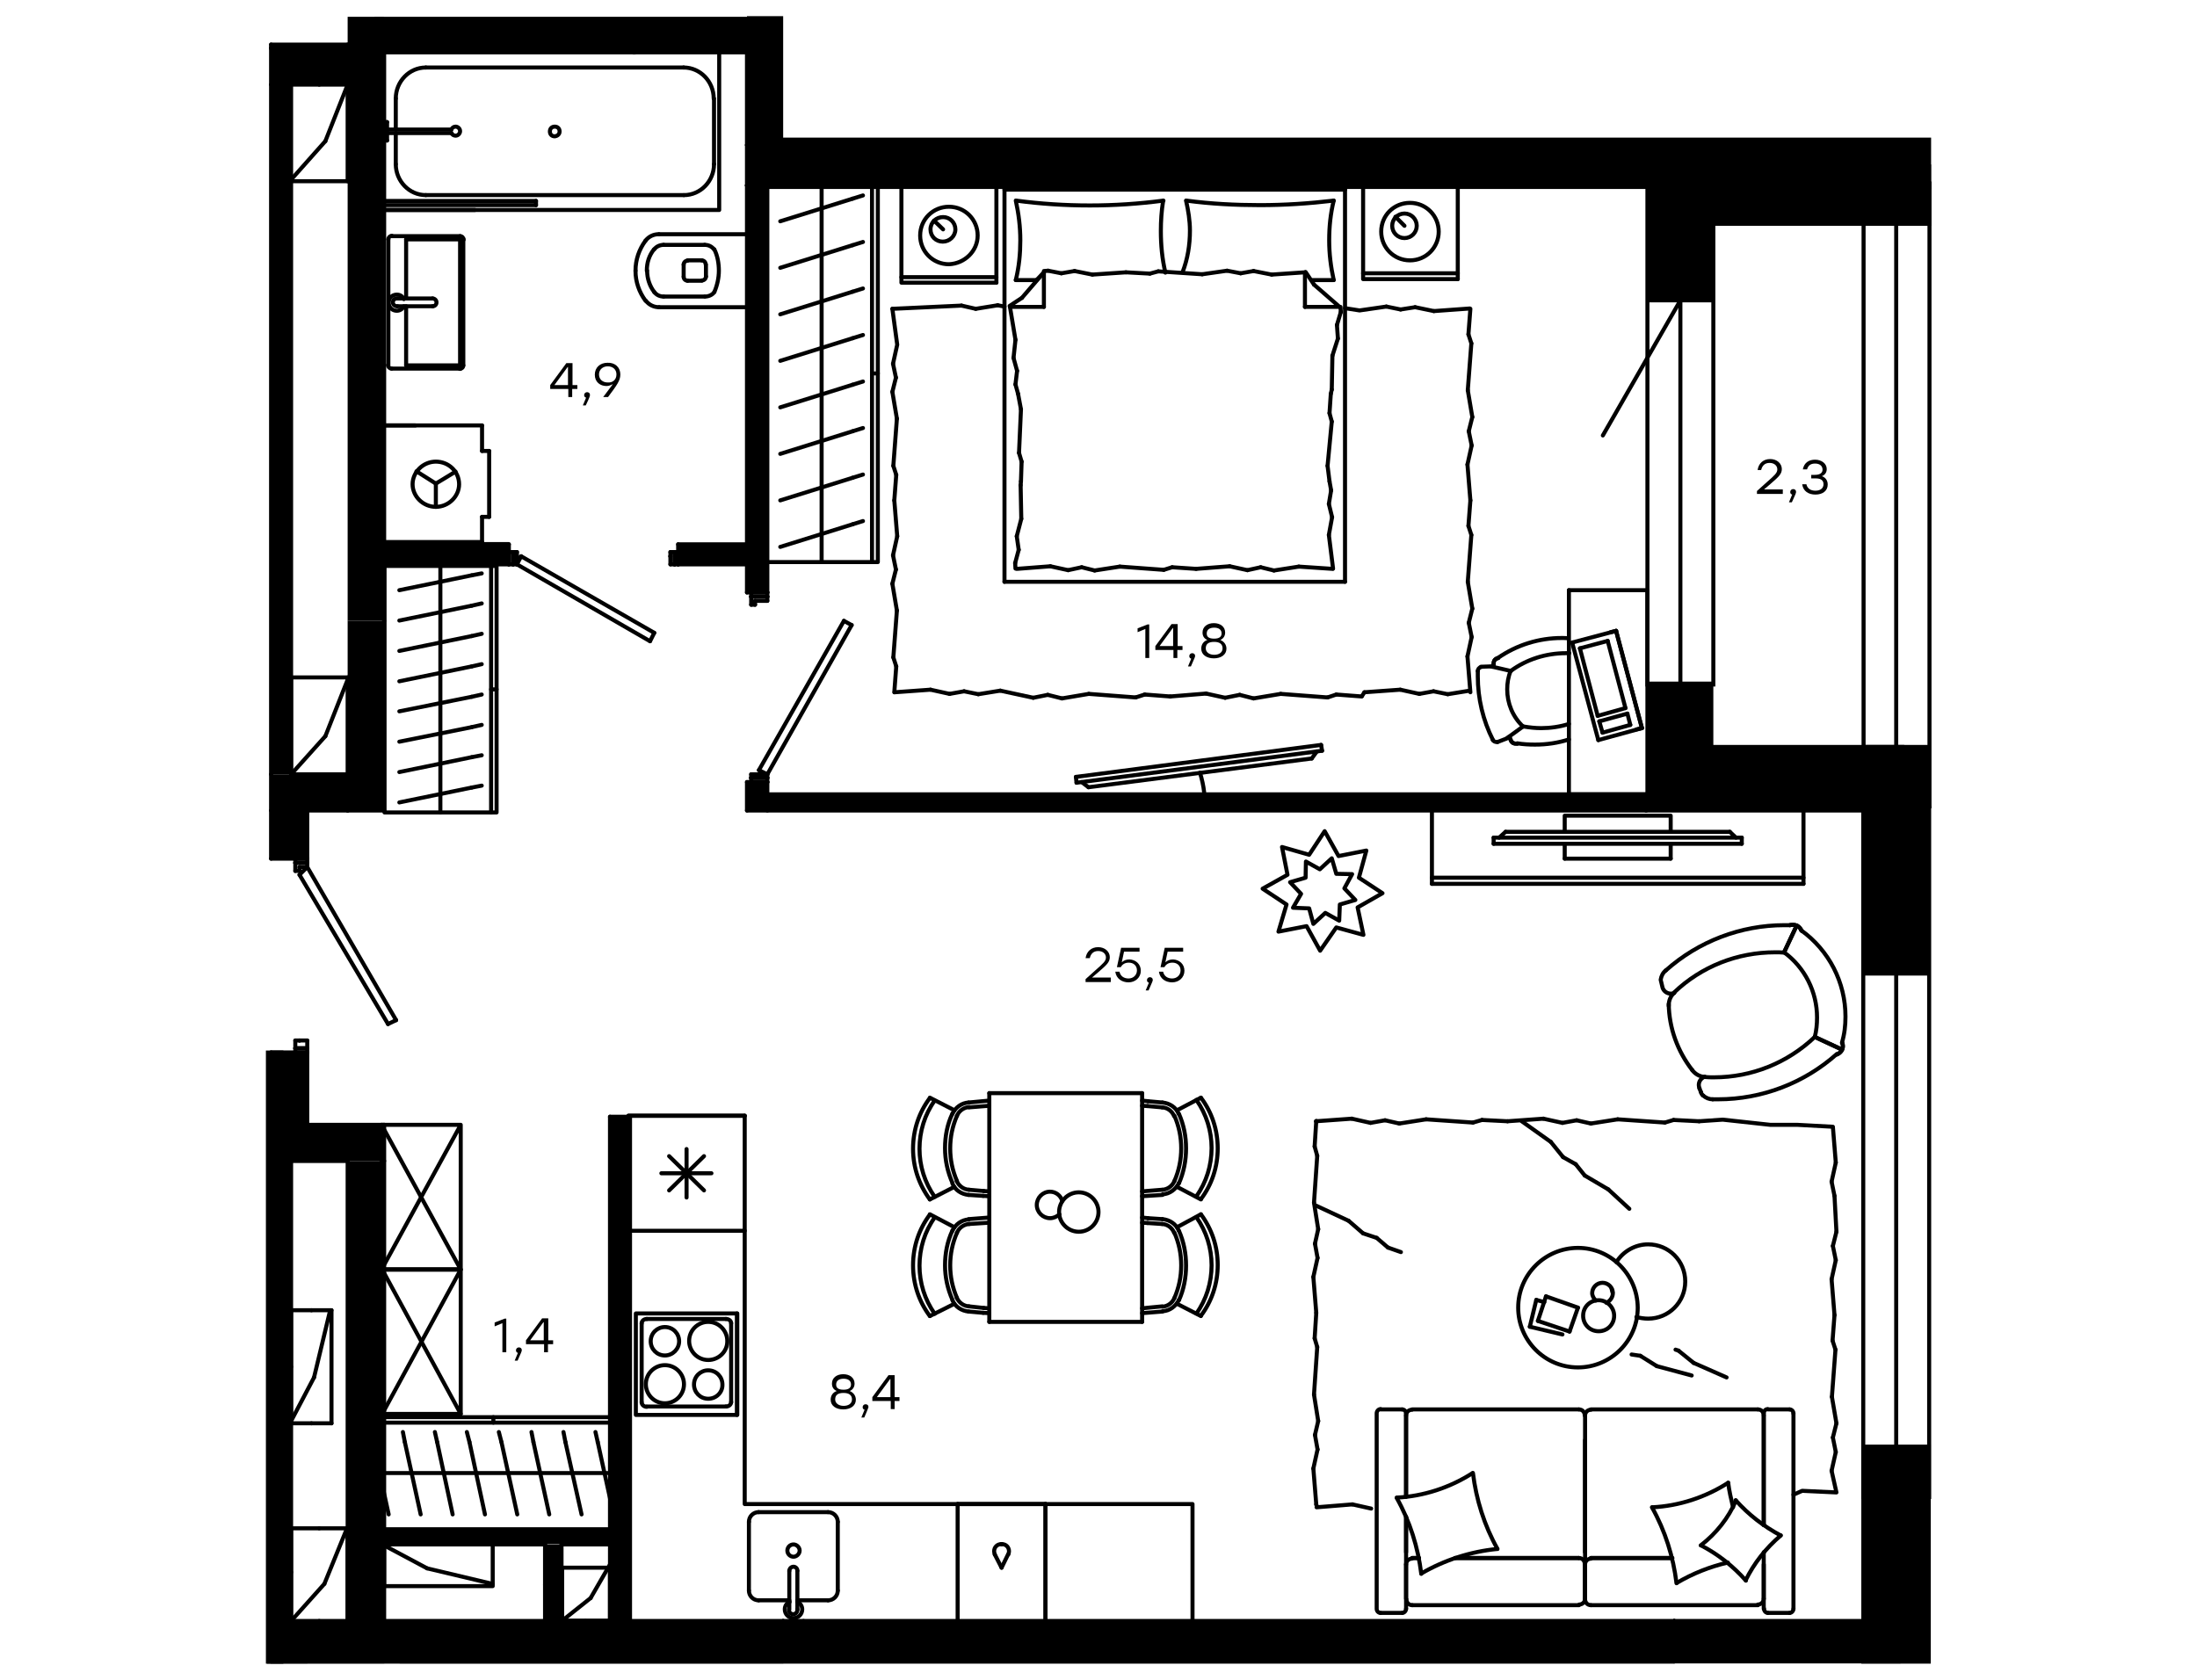 <?xml version="1.0" encoding="utf-8"?>
<!-- Generator: Adobe Illustrator 22.0.1, SVG Export Plug-In . SVG Version: 6.00 Build 0)  -->
<svg version="1.1" id="Слой_1" xmlns="http://www.w3.org/2000/svg" xmlns:xlink="http://www.w3.org/1999/xlink" x="0px" y="0px"
	 viewBox="0 0 680 520" style="enable-background:new 0 0 680 520;" xml:space="preserve">
<style type="text/css">
	.st0{fill:none;}
	.st1{clip-path:url(#SVGID_5_);}
	.st2{clip-path:url(#SVGID_6_);}
	.st3{clip-path:url(#SVGID_11_);}
	.st4{clip-path:url(#SVGID_12_);}
	.st5{clip-path:url(#SVGID_17_);}
	.st6{clip-path:url(#SVGID_18_);}
	.st7{clip-path:url(#SVGID_23_);}
	.st8{clip-path:url(#SVGID_24_);}
	.st9{fill:none;stroke:#000000;stroke-width:1.25;stroke-linecap:round;stroke-linejoin:round;stroke-miterlimit:10;}
	.st10{fill:none;stroke:#000000;stroke-width:1.244;stroke-linecap:round;stroke-linejoin:round;stroke-miterlimit:10;}
	.st11{fill:none;stroke:#000000;stroke-width:1.25;stroke-miterlimit:10;}
</style>
<g>
	<rect x="107.6" y="192.2" width="11.2" height="58.7"/>
	<rect x="82.6" y="501.8" width="159.8" height="13.2"/>
	<rect x="173.8" y="478.1" class="st0" width="14.9" height="6.2"/>
	<rect x="118.9" y="478.1" class="st0" width="14.9" height="23.7"/>
	<rect x="118.9" y="7.5" class="st0" width="14.9" height="3.7"/>
	<rect x="242.4" y="501.8" width="275.9" height="13.2"/>
	<rect x="302.4" y="44.9" width="207.2" height="12.5"/>
	<rect x="231.2" y="5" width="11.2" height="39.9"/>
	<rect x="107.6" y="5.2" width="11.2" height="187"/>
	<rect x="83.9" y="239.7" width="23.7" height="11.2"/>
	<g>
		<g>
			<g>
				<g>
					<g>
						<g>
							<g>
								<g>
									<g>
										<defs>
											<rect id="SVGID_1_" x="83.9" y="325.8" width="11.2" height="22.5"/>
										</defs>
										<clipPath id="SVGID_2_">
											<use xlink:href="#SVGID_1_"  style="overflow:visible;"/>
										</clipPath>
									</g>
									<g>
										<defs>
											<rect id="SVGID_3_" x="83.9" y="325.8" width="11.2" height="22.5"/>
										</defs>
										<defs>
											<rect id="SVGID_4_" x="83.9" y="250.9" width="11.2" height="14.9"/>
										</defs>
										<clipPath id="SVGID_5_">
											<use xlink:href="#SVGID_3_"  style="overflow:visible;"/>
										</clipPath>
										<clipPath id="SVGID_6_" class="st1">
											<use xlink:href="#SVGID_4_"  style="overflow:visible;"/>
										</clipPath>
										<rect x="83.9" y="250.9" class="st2" width="11.2" height="97.3"/>
									</g>
								</g>
							</g>
						</g>
					</g>
				</g>
			</g>
		</g>
	</g>
	<g>
		<g>
			<g>
				<g>
					<g>
						<g>
							<g>
								<g>
									<g>
										<defs>
											<rect id="SVGID_7_" x="231.2" y="242.1" width="6.2" height="8.8"/>
										</defs>
										<clipPath id="SVGID_8_">
											<use xlink:href="#SVGID_7_"  style="overflow:visible;"/>
										</clipPath>
									</g>
									<g>
										<defs>
											<rect id="SVGID_9_" x="231.2" y="242.1" width="6.2" height="8.8"/>
										</defs>
										<defs>
											<rect id="SVGID_10_" x="231.2" y="57.4" width="6.2" height="126"/>
										</defs>
										<clipPath id="SVGID_11_">
											<use xlink:href="#SVGID_9_"  style="overflow:visible;"/>
										</clipPath>
										<clipPath id="SVGID_12_" class="st3">
											<use xlink:href="#SVGID_10_"  style="overflow:visible;"/>
										</clipPath>
										<rect x="231.2" y="57.4" class="st4" width="6.2" height="193.5"/>
									</g>
								</g>
							</g>
						</g>
					</g>
				</g>
			</g>
		</g>
	</g>
	<rect x="237.5" y="245.9" width="272.1" height="5"/>
	<g>
		<g>
			<g>
				<g>
					<g>
						<g>
							<g>
								<g>
									<g>
										<defs>
											<rect id="SVGID_13_" x="209.9" y="168.5" width="21.2" height="6.2"/>
										</defs>
										<clipPath id="SVGID_14_">
											<use xlink:href="#SVGID_13_"  style="overflow:visible;"/>
										</clipPath>
									</g>
									<g>
										<defs>
											<rect id="SVGID_15_" x="209.9" y="168.5" width="21.2" height="6.2"/>
										</defs>
										<defs>
											<rect id="SVGID_16_" x="118.9" y="168.5" width="38.7" height="6.2"/>
										</defs>
										<clipPath id="SVGID_17_">
											<use xlink:href="#SVGID_15_"  style="overflow:visible;"/>
										</clipPath>
										<clipPath id="SVGID_18_" class="st5">
											<use xlink:href="#SVGID_16_"  style="overflow:visible;"/>
										</clipPath>
										<rect x="118.9" y="168.5" class="st6" width="112.4" height="6.2"/>
									</g>
								</g>
							</g>
						</g>
					</g>
				</g>
			</g>
		</g>
	</g>
	<rect x="188.8" y="345.7" width="6.2" height="156"/>
	<polygon class="st0" points="93.9,268.4 92.7,269.6 95.1,272.1 95.1,274.6 96.4,274.6 96.4,277.1 97.7,277.1 98.8,278.3 
		98.8,280.9 100.1,280.9 100.1,283.3 101.4,283.3 101.4,285.8 102.6,285.8 103.9,287.1 103.9,289.5 105.1,289.5 105.1,292.1 
		106.4,292.1 106.4,294.5 107.6,294.5 108.9,295.8 108.9,298.3 110.2,298.3 110.2,300.8 111.3,300.8 111.3,303.3 112.6,303.3 
		113.9,304.6 113.9,307 115.1,307 115.1,309.6 116.3,309.6 116.3,312 117.6,312 120.1,314.5 122.6,315.8 122.6,313.3 121.4,313.3 
		121.4,310.7 120.1,310.7 120.1,308.3 118.9,307 117.6,307 117.6,304.6 116.3,304.6 116.3,302 115.1,302 115.1,299.5 113.9,298.3 
		112.6,298.3 112.6,295.8 111.3,295.8 111.3,293.3 110.2,292.1 108.9,292.1 108.9,289.5 107.6,289.5 107.6,287.1 106.4,287.1 
		106.4,284.6 105.1,283.3 103.9,283.3 103.9,280.9 102.6,280.9 102.6,278.3 101.4,278.3 101.4,275.8 100.1,274.6 98.8,274.6 
		98.8,272.1 97.7,272.1 97.7,269.6 96.4,268.4 	"/>
	<rect x="83.9" y="21.7" width="6.2" height="218"/>
	<rect x="107.6" y="359.4" width="11.2" height="142.3"/>
	<rect x="83.9" y="348.2" width="34.9" height="11.2"/>
	<g>
		<g>
			<g>
				<g>
					<g>
						<g>
							<g>
								<g>
									<g>
										<defs>
											<rect id="SVGID_19_" x="83.9" y="473.1" width="6.2" height="28.7"/>
										</defs>
										<clipPath id="SVGID_20_">
											<use xlink:href="#SVGID_19_"  style="overflow:visible;"/>
										</clipPath>
									</g>
									<g>
										<defs>
											<rect id="SVGID_21_" x="83.9" y="473.1" width="6.2" height="28.7"/>
										</defs>
										<defs>
											<rect id="SVGID_22_" x="83.9" y="359.4" width="6.2" height="81.1"/>
										</defs>
										<clipPath id="SVGID_23_">
											<use xlink:href="#SVGID_21_"  style="overflow:visible;"/>
										</clipPath>
										<clipPath id="SVGID_24_" class="st7">
											<use xlink:href="#SVGID_22_"  style="overflow:visible;"/>
										</clipPath>
										<rect x="83.9" y="359.4" class="st8" width="6.2" height="142.3"/>
									</g>
								</g>
							</g>
						</g>
					</g>
				</g>
			</g>
		</g>
	</g>
	<rect x="83.9" y="14.9" width="23.7" height="11.2"/>
	<rect x="115.9" y="5.2" width="116.9" height="10.9"/>
	<rect x="118.9" y="474.3" width="69.9" height="3.7"/>
	<rect x="168.7" y="478.1" width="5" height="23.7"/>
	<rect x="518.2" y="501.8" width="69.9" height="12.5"/>
	<line class="st9" x1="83.9" y1="501.8" x2="83.9" y2="514.3"/>
	<line class="st9" x1="107.6" y1="501.8" x2="90.1" y2="501.8"/>
	<line class="st9" x1="188.8" y1="501.8" x2="118.9" y2="501.8"/>
	<line class="st9" x1="242.4" y1="501.8" x2="195" y2="501.8"/>
	<line class="st9" x1="242.4" y1="514.3" x2="242.4" y2="501.8"/>
	<line class="st9" x1="123.8" y1="514.3" x2="242.4" y2="514.3"/>
	<line class="st9" x1="83.9" y1="514.3" x2="118.9" y2="514.3"/>
	<line class="st9" x1="576.9" y1="250.9" x2="588.1" y2="250.9"/>
	<line class="st9" x1="588.1" y1="250.9" x2="588.1" y2="239.7"/>
	<line class="st9" x1="509.5" y1="250.9" x2="576.9" y2="250.9"/>
	<line class="st9" x1="107.6" y1="250.9" x2="118.9" y2="250.9"/>
	<line class="st9" x1="118.9" y1="250.9" x2="118.9" y2="192.2"/>
	<line class="st9" x1="509.5" y1="44.9" x2="509.5" y2="57.4"/>
	<line class="st9" x1="509.5" y1="57.4" x2="579.4" y2="57.4"/>
	<line class="st9" x1="118.9" y1="168.5" x2="118.9" y2="16.2"/>
	<line class="st9" x1="118.9" y1="192.2" x2="118.9" y2="174.7"/>
	<line class="st9" x1="196.3" y1="11.2" x2="196.3" y2="16.2"/>
	<line class="st9" x1="196.3" y1="16.2" x2="231.2" y2="16.2"/>
	<line class="st9" x1="231.2" y1="44.9" x2="242.4" y2="44.9"/>
	<line class="st9" x1="231.2" y1="16.2" x2="231.2" y2="44.9"/>
	<line class="st9" x1="509.5" y1="57.4" x2="509.5" y2="44.9"/>
	<line class="st9" x1="302.4" y1="57.4" x2="509.5" y2="57.4"/>
	<line class="st9" x1="302.4" y1="44.9" x2="302.4" y2="57.4"/>
	<line class="st9" x1="346" y1="44.9" x2="302.4" y2="44.9"/>
	<line class="st9" x1="509.5" y1="44.9" x2="352.3" y2="44.9"/>
	<line class="st9" x1="518.2" y1="514.3" x2="518.2" y2="501.8"/>
	<line class="st9" x1="242.4" y1="514" x2="518.2" y2="514"/>
	<line class="st9" x1="518.2" y1="501.8" x2="248.7" y2="501.8"/>
	<line class="st9" x1="95.1" y1="514.3" x2="83.9" y2="514.3"/>
	<line class="st9" x1="83.9" y1="325.8" x2="83.9" y2="348.2"/>
	<line class="st9" x1="83.9" y1="250.9" x2="83.9" y2="265.8"/>
	<line class="st9" x1="95.1" y1="325.8" x2="83.9" y2="325.8"/>
	<line class="st9" x1="95.1" y1="348.2" x2="95.1" y2="325.8"/>
	<line class="st9" x1="95.1" y1="265.8" x2="95.1" y2="250.9"/>
	<line class="st9" x1="83.9" y1="265.8" x2="95.1" y2="265.8"/>
	<line class="st9" x1="107.6" y1="250.9" x2="107.6" y2="239.7"/>
	<line class="st9" x1="95.1" y1="250.9" x2="107.6" y2="250.9"/>
	<line class="st9" x1="83.9" y1="239.7" x2="83.9" y2="250.9"/>
	<line class="st9" x1="107.6" y1="239.7" x2="90.1" y2="239.7"/>
	<line class="st9" x1="195" y1="345.7" x2="188.8" y2="345.7"/>
	<line class="st9" x1="195" y1="501.8" x2="195" y2="345.7"/>
	<line class="st9" x1="188.8" y1="478.1" x2="188.8" y2="501.8"/>
	<line class="st9" x1="188.8" y1="345.7" x2="188.8" y2="474.3"/>
	<line class="st9" x1="248.7" y1="501.8" x2="242.4" y2="501.8"/>
	<line class="st9" x1="157.5" y1="174.7" x2="157.5" y2="168.5"/>
	<line class="st9" x1="118.9" y1="174.7" x2="157.5" y2="174.7"/>
	<line class="st9" x1="157.5" y1="168.5" x2="118.9" y2="168.5"/>
	<line class="st9" x1="209.9" y1="174.7" x2="231.2" y2="174.7"/>
	<line class="st9" x1="209.9" y1="168.5" x2="209.9" y2="174.7"/>
	<line class="st9" x1="231.2" y1="168.5" x2="209.9" y2="168.5"/>
	<line class="st9" x1="509.5" y1="245.9" x2="237.5" y2="245.9"/>
	<line class="st9" x1="509.5" y1="250.9" x2="509.5" y2="245.9"/>
	<line class="st9" x1="237.5" y1="250.9" x2="509.5" y2="250.9"/>
	<line class="st9" x1="237.5" y1="242.1" x2="231.2" y2="242.1"/>
	<line class="st9" x1="237.5" y1="245.9" x2="237.5" y2="242.1"/>
	<line class="st9" x1="231.2" y1="250.9" x2="237.5" y2="250.9"/>
	<line class="st9" x1="231.2" y1="242.1" x2="231.2" y2="250.9"/>
	<line class="st9" x1="237.5" y1="57.4" x2="231.2" y2="57.4"/>
	<line class="st9" x1="237.5" y1="183.4" x2="237.5" y2="57.4"/>
	<line class="st9" x1="231.2" y1="183.4" x2="237.5" y2="183.4"/>
	<line class="st9" x1="231.2" y1="174.7" x2="231.2" y2="183.4"/>
	<line class="st9" x1="231.2" y1="57.4" x2="231.2" y2="168.5"/>
	<line class="st9" x1="188.8" y1="501.8" x2="195" y2="501.8"/>
	<line class="st9" x1="209.9" y1="170.9" x2="208.8" y2="170.9"/>
	<line class="st9" x1="209.9" y1="174.7" x2="209.9" y2="170.9"/>
	<line class="st9" x1="208.8" y1="174.7" x2="209.9" y2="174.7"/>
	<line class="st9" x1="208.8" y1="170.9" x2="208.8" y2="174.7"/>
	<line class="st9" x1="158.8" y1="174.7" x2="158.8" y2="170.9"/>
	<line class="st9" x1="157.5" y1="174.7" x2="158.8" y2="174.7"/>
	<line class="st9" x1="157.5" y1="170.9" x2="157.5" y2="174.7"/>
	<line class="st9" x1="158.8" y1="170.9" x2="157.5" y2="170.9"/>
	<line class="st9" x1="208.8" y1="174.7" x2="208.8" y2="170.9"/>
	<line class="st9" x1="207.5" y1="174.7" x2="208.8" y2="174.7"/>
	<line class="st9" x1="207.5" y1="172.2" x2="207.5" y2="174.7"/>
	<line class="st9" x1="207.5" y1="172.2" x2="207.5" y2="172.2"/>
	<line class="st9" x1="207.5" y1="170.9" x2="207.5" y2="172.2"/>
	<line class="st9" x1="208.8" y1="170.9" x2="207.5" y2="170.9"/>
	<line class="st9" x1="160" y1="170.9" x2="158.8" y2="170.9"/>
	<line class="st9" x1="160" y1="172.2" x2="160" y2="170.9"/>
	<line class="st9" x1="160" y1="172.2" x2="160" y2="172.2"/>
	<line class="st9" x1="160" y1="174.7" x2="160" y2="172.2"/>
	<line class="st9" x1="158.8" y1="174.7" x2="160" y2="174.7"/>
	<line class="st9" x1="158.8" y1="170.9" x2="158.8" y2="174.7"/>
	<line class="st9" x1="160" y1="174.7" x2="201.2" y2="198.5"/>
	<line class="st9" x1="161.3" y1="172.2" x2="160" y2="174.7"/>
	<line class="st9" x1="202.5" y1="195.9" x2="161.3" y2="172.2"/>
	<line class="st9" x1="201.2" y1="198.5" x2="202.5" y2="195.9"/>
	<line class="st9" x1="232.5" y1="183.4" x2="232.5" y2="184.7"/>
	<line class="st9" x1="237.5" y1="183.4" x2="232.5" y2="183.4"/>
	<line class="st9" x1="237.5" y1="184.7" x2="237.5" y2="183.4"/>
	<line class="st9" x1="232.5" y1="184.7" x2="237.5" y2="184.7"/>
	<line class="st9" x1="237.5" y1="240.8" x2="232.5" y2="240.8"/>
	<line class="st9" x1="237.5" y1="242.1" x2="237.5" y2="240.8"/>
	<line class="st9" x1="232.5" y1="242.1" x2="237.5" y2="242.1"/>
	<line class="st9" x1="232.5" y1="240.8" x2="232.5" y2="242.1"/>
	<line class="st9" x1="237.5" y1="184.7" x2="232.5" y2="184.7"/>
	<line class="st9" x1="237.5" y1="186" x2="237.5" y2="184.7"/>
	<line class="st9" x1="233.7" y1="186" x2="237.5" y2="186"/>
	<line class="st9" x1="233.7" y1="187.2" x2="233.7" y2="186"/>
	<line class="st9" x1="232.5" y1="187.2" x2="233.7" y2="187.2"/>
	<line class="st9" x1="232.5" y1="184.7" x2="232.5" y2="187.2"/>
	<line class="st9" x1="232.5" y1="239.7" x2="232.5" y2="240.8"/>
	<line class="st9" x1="233.7" y1="239.7" x2="232.5" y2="239.7"/>
	<line class="st9" x1="233.7" y1="239.7" x2="233.7" y2="239.7"/>
	<line class="st9" x1="237.5" y1="239.7" x2="233.7" y2="239.7"/>
	<line class="st9" x1="237.5" y1="240.8" x2="237.5" y2="239.7"/>
	<line class="st9" x1="232.5" y1="240.8" x2="237.5" y2="240.8"/>
	<line class="st9" x1="237.5" y1="239.7" x2="263.6" y2="193.5"/>
	<line class="st9" x1="234.9" y1="238.4" x2="237.5" y2="239.7"/>
	<line class="st9" x1="261.2" y1="192.2" x2="234.9" y2="238.4"/>
	<line class="st9" x1="263.6" y1="193.5" x2="261.2" y2="192.2"/>
	<line class="st9" x1="91.4" y1="324.5" x2="95.1" y2="324.5"/>
	<line class="st9" x1="95.1" y1="324.5" x2="95.1" y2="325.8"/>
	<line class="st9" x1="95.1" y1="325.8" x2="91.4" y2="325.8"/>
	<line class="st9" x1="91.4" y1="325.8" x2="91.4" y2="324.5"/>
	<line class="st9" x1="91.4" y1="267.1" x2="91.4" y2="265.8"/>
	<line class="st9" x1="91.4" y1="265.8" x2="95.1" y2="265.8"/>
	<line class="st9" x1="95.1" y1="265.8" x2="95.1" y2="267.1"/>
	<line class="st9" x1="95.1" y1="267.1" x2="91.4" y2="267.1"/>
	<line class="st9" x1="91.4" y1="324.5" x2="91.4" y2="322.1"/>
	<line class="st9" x1="91.4" y1="322.1" x2="92.7" y2="322.1"/>
	<line class="st9" x1="92.7" y1="322.1" x2="92.7" y2="322.1"/>
	<line class="st9" x1="92.7" y1="322.1" x2="95.1" y2="322.1"/>
	<line class="st9" x1="95.1" y1="322.1" x2="95.1" y2="324.5"/>
	<line class="st9" x1="95.1" y1="324.5" x2="91.4" y2="324.5"/>
	<line class="st9" x1="91.4" y1="267.1" x2="95.1" y2="267.1"/>
	<line class="st9" x1="95.1" y1="267.1" x2="95.1" y2="268.4"/>
	<line class="st9" x1="95.1" y1="268.4" x2="92.7" y2="268.4"/>
	<line class="st9" x1="92.7" y1="268.4" x2="92.7" y2="269.6"/>
	<line class="st9" x1="92.7" y1="269.6" x2="91.4" y2="269.6"/>
	<line class="st9" x1="91.4" y1="269.6" x2="91.4" y2="267.1"/>
	<line class="st9" x1="122.6" y1="315.8" x2="120.1" y2="317"/>
	<line class="st9" x1="120.1" y1="317" x2="92.7" y2="270.8"/>
	<line class="st9" x1="92.7" y1="270.8" x2="95.1" y2="268.4"/>
	<line class="st9" x1="95.1" y1="268.4" x2="122.6" y2="315.8"/>
	<line class="st9" x1="231.2" y1="44.9" x2="231.2" y2="57.4"/>
	<line class="st9" x1="302.4" y1="57.4" x2="302.4" y2="44.9"/>
	<line class="st9" x1="231.2" y1="57.4" x2="302.4" y2="57.4"/>
	<line class="st9" x1="588.1" y1="250.9" x2="576.9" y2="250.9"/>
	<line class="st9" x1="98.8" y1="26.2" x2="98.8" y2="26.2"/>
	<line class="st9" x1="107.6" y1="359.4" x2="107.6" y2="501.8"/>
	<line class="st9" x1="118.9" y1="474.3" x2="118.9" y2="359.4"/>
	<line class="st9" x1="118.9" y1="501.8" x2="118.9" y2="478.1"/>
	<line class="st9" x1="90.1" y1="239.7" x2="90.1" y2="26.2"/>
	<line class="st9" x1="83.9" y1="26.2" x2="83.9" y2="239.7"/>
	<line class="st9" x1="107.6" y1="501.8" x2="118.9" y2="501.8"/>
	<line class="st9" x1="83.9" y1="473.1" x2="83.9" y2="501.8"/>
	<line class="st9" x1="83.9" y1="440.6" x2="90.1" y2="440.6"/>
	<line class="st9" x1="90.1" y1="440.6" x2="90.1" y2="359.4"/>
	<line class="st9" x1="90.1" y1="473.1" x2="83.9" y2="473.1"/>
	<line class="st9" x1="90.1" y1="501.8" x2="90.1" y2="473.1"/>
	<line class="st9" x1="118.9" y1="359.4" x2="118.9" y2="348.2"/>
	<line class="st9" x1="90.1" y1="359.4" x2="107.6" y2="359.4"/>
	<line class="st9" x1="83.9" y1="348.2" x2="83.9" y2="359.4"/>
	<line class="st9" x1="118.9" y1="348.2" x2="95.1" y2="348.2"/>
	<line class="st9" x1="83.9" y1="501.8" x2="90.1" y2="501.8"/>
	<line class="st9" x1="90.1" y1="473.1" x2="83.9" y2="473.1"/>
	<line class="st9" x1="83.9" y1="440.6" x2="90.1" y2="440.6"/>
	<line class="st9" x1="90.1" y1="440.6" x2="90.1" y2="473.1"/>
	<line class="st9" x1="83.9" y1="359.4" x2="83.9" y2="440.6"/>
	<line class="st9" x1="83.9" y1="13.8" x2="83.9" y2="14.9"/>
	<line class="st9" x1="107.6" y1="13.8" x2="83.9" y2="13.8"/>
	<line class="st9" x1="107.6" y1="14.9" x2="107.6" y2="13.8"/>
	<line class="st9" x1="83.9" y1="14.9" x2="107.6" y2="14.9"/>
	<line class="st9" x1="98.8" y1="239.7" x2="98.8" y2="239.7"/>
	<line class="st9" x1="107.6" y1="56.1" x2="90.1" y2="56.1"/>
	<line class="st9" x1="107.6" y1="26.2" x2="107.6" y2="56.1"/>
	<line class="st9" x1="90.1" y1="209.7" x2="107.6" y2="209.7"/>
	<line class="st9" x1="90.1" y1="239.7" x2="90.1" y2="209.7"/>
	<line class="st9" x1="107.6" y1="209.7" x2="107.6" y2="239.7"/>
	<line class="st9" x1="107.6" y1="473.1" x2="107.6" y2="501.8"/>
	<line class="st9" x1="90.1" y1="473.1" x2="107.6" y2="473.1"/>
	<line class="st9" x1="90.1" y1="501.8" x2="90.1" y2="473.1"/>
	<line class="st9" x1="102.6" y1="440.6" x2="90.1" y2="440.6"/>
	<line class="st9" x1="102.6" y1="405.6" x2="102.6" y2="440.6"/>
	<line class="st9" x1="90.1" y1="405.6" x2="102.6" y2="405.6"/>
	<line class="st9" x1="90.1" y1="440.6" x2="90.1" y2="405.6"/>
	<line class="st9" x1="98.8" y1="473.1" x2="98.8" y2="473.1"/>
	<line class="st9" x1="98.8" y1="501.8" x2="98.8" y2="501.8"/>
	<line class="st9" x1="90.1" y1="486.7" x2="90.1" y2="486.7"/>
	<line class="st9" x1="96.4" y1="405.6" x2="96.4" y2="405.6"/>
	<line class="st9" x1="96.4" y1="440.6" x2="96.4" y2="440.6"/>
	<line class="st9" x1="90.1" y1="423.1" x2="90.1" y2="423.1"/>
	<line class="st9" x1="107.6" y1="14.9" x2="83.9" y2="14.9"/>
	<line class="st9" x1="107.6" y1="26.2" x2="107.6" y2="14.9"/>
	<line class="st9" x1="90.1" y1="26.2" x2="107.6" y2="26.2"/>
	<line class="st9" x1="83.9" y1="14.9" x2="83.9" y2="26.2"/>
	<line class="st9" x1="168.7" y1="490.6" x2="168.7" y2="490.6"/>
	<line class="st9" x1="181.2" y1="501.8" x2="181.2" y2="501.8"/>
	<line class="st9" x1="168.7" y1="501.8" x2="173.8" y2="501.8"/>
	<line class="st9" x1="168.7" y1="478.1" x2="168.7" y2="501.8"/>
	<line class="st9" x1="173.8" y1="501.8" x2="173.8" y2="478.1"/>
	<line class="st9" x1="118.9" y1="474.3" x2="118.9" y2="478.1"/>
	<line class="st9" x1="188.8" y1="478.1" x2="188.8" y2="474.3"/>
	<line class="st9" x1="188.8" y1="474.3" x2="118.9" y2="474.3"/>
	<line class="st9" x1="173.8" y1="478.1" x2="188.8" y2="478.1"/>
	<line class="st9" x1="118.9" y1="478.1" x2="168.7" y2="478.1"/>
	<line class="st9" x1="196.3" y1="16.2" x2="196.3" y2="11.2"/>
	<line class="st9" x1="118.9" y1="11.2" x2="118.9" y2="16.2"/>
	<line class="st9" x1="118.9" y1="16.2" x2="196.3" y2="16.2"/>
	<line class="st9" x1="588.1" y1="239.7" x2="576.9" y2="239.7"/>
	<line class="st9" x1="518.2" y1="501.8" x2="518.2" y2="514.3"/>
	<line class="st9" x1="588.1" y1="501.8" x2="518.2" y2="501.8"/>
	<line class="st9" x1="588.1" y1="514.3" x2="588.1" y2="501.8"/>
	<line class="st9" x1="518.2" y1="514.3" x2="588.1" y2="514.3"/>
	<line class="st9" x1="530.7" y1="239.7" x2="530.7" y2="239.7"/>
	<line class="st9" x1="522" y1="239.7" x2="530.7" y2="239.7"/>
	<line class="st9" x1="530.7" y1="57.4" x2="522" y2="57.4"/>
	<line class="st9" x1="530.7" y1="57.4" x2="530.7" y2="57.4"/>
	<line class="st9" x1="530.7" y1="239.7" x2="576.9" y2="239.7"/>
	<line class="st9" x1="530.7" y1="66.1" x2="530.7" y2="66.1"/>
	<rect x="108.9" y="192.8" width="9.7" height="58.1"/>
	<rect x="576.7" y="230.6" width="20.8" height="71.4"/>
	<rect x="509.9" y="230.6" width="79.5" height="20.3"/>
	<rect x="82.6" y="439.2" width="6.8" height="39.4"/>
	<g>
		<line class="st9" x1="194.5" y1="345.4" x2="230.5" y2="345.4"/>
		<polyline class="st9" points="230.5,345.4 194.5,345.4 194.5,381 230.5,381 		"/>
		<line class="st9" x1="204.7" y1="363.2" x2="220.2" y2="363.2"/>
		<line class="st9" x1="217.9" y1="368.5" x2="207.1" y2="357.9"/>
		<line class="st9" x1="207.1" y1="368.5" x2="217.9" y2="357.9"/>
		<line class="st9" x1="212.5" y1="370.7" x2="212.5" y2="355.7"/>
		<polyline class="st9" points="230.5,345.4 230.5,381 230.5,465.6 369.1,465.6 369.1,508 		"/>
	</g>
	<g>
		<line class="st9" x1="323.6" y1="501.7" x2="323.6" y2="465.6"/>
		<line class="st9" x1="323.6" y1="465.6" x2="323.6" y2="501.7"/>
		<line class="st9" x1="296.4" y1="501.7" x2="296.4" y2="465.6"/>
		<line class="st9" x1="296.4" y1="465.6" x2="323.6" y2="465.6"/>
		<line class="st9" x1="309.9" y1="478" x2="310.1" y2="478"/>
		<line class="st9" x1="310" y1="485.3" x2="312" y2="481.2"/>
		<line class="st9" x1="307.9" y1="481.2" x2="310" y2="485.3"/>
		<path class="st9" d="M307.9,481.2c-0.1-0.3-0.2-0.6-0.2-1c0-1.3,1-2.2,2.2-2.2"/>
		<path class="st9" d="M310.1,478L310.1,478c1.3,0,2.2,1,2.2,2.2c0,0.3-0.1,0.7-0.2,1"/>
	</g>
	<g>
		<line class="st9" x1="244.3" y1="486.3" x2="244.3" y2="498.2"/>
		<line class="st9" x1="246.8" y1="495.4" x2="256.3" y2="495.4"/>
		<line class="st9" x1="256.3" y1="468.1" x2="234.8" y2="468.1"/>
		<line class="st9" x1="234.8" y1="495.4" x2="244.3" y2="495.4"/>
		<line class="st9" x1="231.8" y1="471.1" x2="231.8" y2="492.4"/>
		<line class="st9" x1="246.8" y1="498.2" x2="246.8" y2="486.3"/>
		<line class="st9" x1="259.3" y1="492.4" x2="259.3" y2="471.1"/>
		<path class="st9" d="M244.3,486.3C244.3,486.2,244.3,486.2,244.3,486.3c0-0.6,0.5-1.3,1.3-1.3c0.6,0,1.2,0.5,1.2,1.2l0,0"/>
		<path class="st9" d="M259.3,492.4c0,1.7-1.4,3-3,3"/>
		<path class="st9" d="M246.8,495.9c1,0.4,1.5,1.4,1.5,2.3c0,1.5-1.2,2.7-2.7,2.7s-2.7-1.2-2.7-2.7c0-1,0.5-1.9,1.5-2.3"/>
		<path class="st9" d="M231.8,471.1c0-1.7,1.4-3,3-3"/>
		<path class="st9" d="M234.8,495.4c-1.7,0-3-1.4-3-3"/>
		<path class="st9" d="M256.3,468.1c1.7,0,3,1.4,3,3"/>
		<path class="st9" d="M246.8,498.2c0,0.1,0,0.1,0,0.2c0,0.6-0.5,1.3-1.3,1.3c-0.6,0-1.3-0.5-1.3-1.3c0-0.1,0-0.1,0-0.2"/>
		<path class="st9" d="M243.7,480c0,1.1,0.9,1.9,1.9,1.9s1.9-0.9,1.9-1.9s-0.9-1.9-1.9-1.9C244.5,478.1,243.7,479,243.7,480"/>
	</g>
	<g>
		<line class="st9" x1="228.1" y1="406.6" x2="228.1" y2="438"/>
		<path class="st9" d="M205.8,419.6c-2.5,0-4.4-2-4.4-4.4c0-2.5,2-4.4,4.4-4.4c2.5,0,4.4,2,4.4,4.4S208.2,419.6,205.8,419.6"/>
		<path class="st9" d="M219.2,421c-3.3,0-5.9-2.7-5.9-5.9c0-3.3,2.7-5.9,5.9-5.9c3.3,0,5.9,2.7,5.9,5.9
			C225.2,418.3,222.5,421,219.2,421"/>
		<path class="st9" d="M219.2,433c-2.5,0-4.4-2-4.4-4.4c0-2.5,2-4.4,4.4-4.4c2.5,0,4.4,2,4.4,4.4C223.7,431,221.7,433,219.2,433"/>
		<path class="st9" d="M205.8,434.4c-3.3,0-5.9-2.7-5.9-5.9c0-3.3,2.7-5.9,5.9-5.9c3.3,0,5.9,2.7,5.9,5.9
			C211.7,431.8,209,434.4,205.8,434.4"/>
		<line class="st9" x1="224.7" y1="408.3" x2="200.2" y2="408.3"/>
		<line class="st9" x1="226.3" y1="434.1" x2="226.3" y2="409.6"/>
		<line class="st9" x1="200.2" y1="435.4" x2="224.7" y2="435.4"/>
		<line class="st9" x1="198.6" y1="409.6" x2="198.6" y2="434.1"/>
		<path class="st9" d="M224.7,435.4L224.7,435.4c0.9,0,1.6-0.6,1.6-1.4"/>
		<path class="st9" d="M200.2,408.3L200.2,408.3c-0.9,0-1.6,0.6-1.6,1.4"/>
		<path class="st9" d="M226.3,409.6L226.3,409.6c0-0.8-0.8-1.3-1.6-1.3"/>
		<path class="st9" d="M198.6,434.1L198.6,434.1c0,0.8,0.8,1.4,1.6,1.4"/>
		<rect x="196.8" y="406.6" class="st9" width="31.4" height="31.4"/>
	</g>
	<g>
		<polyline class="st9" points="484.3,257.5 484.3,252.5 517.1,252.5 517.1,257.5 		"/>
		<line class="st9" x1="517.1" y1="261.2" x2="517.1" y2="265.8"/>
		<line class="st9" x1="517.1" y1="265.8" x2="484.3" y2="265.8"/>
		<line class="st9" x1="484.3" y1="265.8" x2="484.3" y2="261.2"/>
		<line class="st9" x1="558.2" y1="271.7" x2="443.2" y2="271.7"/>
		<line class="st9" x1="443.2" y1="273.6" x2="443.2" y2="248.1"/>
		<line class="st9" x1="558.2" y1="273.6" x2="443.2" y2="273.6"/>
		<line class="st9" x1="558.2" y1="248.1" x2="558.2" y2="273.6"/>
		<line class="st9" x1="539.1" y1="261.2" x2="539.1" y2="259.3"/>
		<line class="st9" x1="466" y1="257.5" x2="464" y2="259.3"/>
		<line class="st9" x1="537.3" y1="259.3" x2="535.4" y2="257.5"/>
		<line class="st9" x1="462.3" y1="259.3" x2="539.1" y2="259.3"/>
		<line class="st9" x1="539.1" y1="261.2" x2="462.3" y2="261.2"/>
		<line class="st9" x1="462.3" y1="261.2" x2="462.3" y2="259.3"/>
		<line class="st9" x1="535.4" y1="257.5" x2="466" y2="257.5"/>
	</g>
	<g>
		<line class="st9" x1="450.4" y1="482.3" x2="488.7" y2="482.3"/>
		<line class="st9" x1="553.9" y1="436.3" x2="547.2" y2="436.3"/>
		<line class="st9" x1="544.1" y1="436.3" x2="492.4" y2="436.3"/>
		<line class="st9" x1="435.2" y1="469.6" x2="435.2" y2="480.5"/>
		<line class="st9" x1="435.2" y1="438.2" x2="435.2" y2="463.3"/>
		<line class="st9" x1="545.9" y1="438.2" x2="545.9" y2="472.1"/>
		<line class="st9" x1="490.6" y1="484.3" x2="490.6" y2="494.9"/>
		<line class="st9" x1="492.4" y1="482.3" x2="517.6" y2="482.3"/>
		<line class="st9" x1="427.3" y1="499.3" x2="434" y2="499.3"/>
		<line class="st9" x1="490.6" y1="494.9" x2="490.6" y2="484.3"/>
		<line class="st9" x1="544.1" y1="496.9" x2="492.4" y2="496.9"/>
		<line class="st9" x1="545.9" y1="472.1" x2="545.9" y2="437.5"/>
		<line class="st9" x1="490.6" y1="445.8" x2="490.6" y2="480.5"/>
		<line class="st9" x1="488.7" y1="436.3" x2="437.1" y2="436.3"/>
		<line class="st9" x1="434" y1="436.3" x2="427.3" y2="436.3"/>
		<line class="st9" x1="437.1" y1="482.3" x2="439.2" y2="482.3"/>
		<line class="st9" x1="435.2" y1="498" x2="435.2" y2="469.6"/>
		<line class="st9" x1="437.1" y1="482.3" x2="439.2" y2="482.3"/>
		<line class="st9" x1="435.2" y1="494.9" x2="435.2" y2="484.3"/>
		<line class="st9" x1="490.6" y1="494.9" x2="490.6" y2="484.3"/>
		<line class="st9" x1="492.4" y1="482.3" x2="517.6" y2="482.3"/>
		<line class="st9" x1="488.7" y1="496.9" x2="437.1" y2="496.9"/>
		<line class="st9" x1="435.2" y1="463.3" x2="435.2" y2="437.5"/>
		<line class="st9" x1="450.4" y1="482.3" x2="488.7" y2="482.3"/>
		<line class="st9" x1="555.1" y1="498" x2="555.1" y2="437.5"/>
		<line class="st9" x1="547.2" y1="499.3" x2="553.9" y2="499.3"/>
		<line class="st9" x1="545.9" y1="480.5" x2="545.9" y2="498"/>
		<line class="st9" x1="490.6" y1="484.3" x2="490.6" y2="438.2"/>
		<line class="st9" x1="545.9" y1="484.3" x2="545.9" y2="494.9"/>
		<path class="st9" d="M435.2,498c0,0.6-0.5,1.3-1.2,1.3"/>
		<path class="st9" d="M545.9,437.5c0-0.6,0.5-1.3,1.2-1.3"/>
		<path class="st9" d="M547.2,499.3c-0.6,0-1.2-0.5-1.2-1.3"/>
		<path class="st9" d="M488.7,482.3c1.1,0,1.8,0.9,1.8,1.8"/>
		<path class="st9" d="M545.9,494.9c0,1.1-0.9,1.8-1.8,1.8"/>
		<path class="st9" d="M437.1,496.9c-1.1,0-1.8-0.9-1.8-1.8"/>
		<path class="st9" d="M488.7,436.3c1.1,0,1.8,0.9,1.8,1.8"/>
		<path class="st9" d="M490.6,494.9c0,1.1-0.9,1.8-1.8,1.8"/>
		<path class="st9" d="M490.6,438.2c0-1.1,0.9-1.8,1.8-1.8"/>
		<path class="st9" d="M427.3,499.3c-0.6,0-1.2-0.5-1.2-1.3v-60.5c0-0.6,0.5-1.3,1.2-1.3"/>
		<path class="st9" d="M492.4,496.9c-1.1,0-1.8-0.9-1.8-1.8"/>
		<path class="st9" d="M553.9,436.3c0.6,0,1.2,0.5,1.2,1.3"/>
		<path class="st9" d="M435.2,438.2c0-1.1,0.9-1.8,1.8-1.8"/>
		<path class="st9" d="M434,436.3c0.6,0,1.2,0.5,1.2,1.3"/>
		<path class="st9" d="M544.1,436.3c1.1,0,1.8,0.9,1.8,1.8"/>
		<path class="st9" d="M435.2,484.3c0-1.1,0.9-1.8,1.8-1.8"/>
		<path class="st9" d="M490.6,484.3c0-1.1,0.9-1.8,1.8-1.8"/>
		<path class="st9" d="M555.1,498c0,0.6-0.5,1.3-1.2,1.3"/>
		<path class="st9" d="M463.5,479.5c-4.1-7.3-6.6-15.3-7.6-23.5"/>
		<path class="st9" d="M551.1,475.3c-5.2-2.8-9.9-6.4-13.9-10.9"/>
		<path class="st9" d="M537.3,464.5c-2.3,5.4-6.1,10.2-10.9,13.9"/>
		<path class="st9" d="M455.8,456c-7,4.5-15.2,7.2-23.5,7.6"/>
		<path class="st9" d="M511.3,466.6c4.1,7.3,6.6,15.3,7.6,23.5"/>
		<path class="st9" d="M519,490c4.9-2.9,10.2-5,15.8-6.3"/>
		<path class="st9" d="M534.9,459c-7,4.5-15.2,7.2-23.5,7.6"/>
		<path class="st9" d="M432.3,463.7c4.1,7.3,6.6,15.3,7.6,23.5"/>
		<path class="st9" d="M439.9,487.1c7.2-4.2,15.3-6.8,23.5-7.6"/>
		<path class="st9" d="M526.5,478.4c5.2,2.7,9.9,6.4,13.9,10.9"/>
		<path class="st9" d="M536.4,466.6c-0.6-2.6-1.2-5-1.5-7.6"/>
		<path class="st9" d="M540.3,489.2c2.6-5.3,6.3-10,10.9-13.9"/>
	</g>
	<g>
		<line class="st9" x1="406.9" y1="414.3" x2="407.4" y2="406.4"/>
		<line class="st9" x1="408" y1="439.9" x2="406.7" y2="431.7"/>
		<line class="st9" x1="407.8" y1="448.7" x2="407" y2="444.2"/>
		<line class="st9" x1="407" y1="444.2" x2="408" y2="439.9"/>
		<line class="st9" x1="407.7" y1="417" x2="406.9" y2="414.3"/>
		<line class="st9" x1="406.7" y1="431.7" x2="407.7" y2="417"/>
		<line class="st9" x1="407.4" y1="465.7" x2="406.5" y2="454.6"/>
		<line class="st9" x1="406.5" y1="454.6" x2="407.8" y2="448.7"/>
		<line class="st9" x1="406.9" y1="354.9" x2="407.4" y2="347"/>
		<line class="st9" x1="408" y1="380.5" x2="406.7" y2="372.3"/>
		<line class="st9" x1="407.8" y1="389.4" x2="407" y2="385"/>
		<line class="st9" x1="407" y1="385" x2="408" y2="380.5"/>
		<line class="st9" x1="407.7" y1="357.8" x2="406.9" y2="354.9"/>
		<line class="st9" x1="406.7" y1="372.3" x2="407.7" y2="357.8"/>
		<line class="st9" x1="407.4" y1="406.4" x2="406.5" y2="395.3"/>
		<line class="st9" x1="406.5" y1="395.3" x2="407.8" y2="389.4"/>
		<line class="st9" x1="458.7" y1="346.7" x2="466.6" y2="347.1"/>
		<line class="st9" x1="433.1" y1="347.8" x2="441.4" y2="346.5"/>
		<line class="st9" x1="424.2" y1="347.6" x2="428.7" y2="346.8"/>
		<line class="st9" x1="428.7" y1="346.8" x2="433.1" y2="347.8"/>
		<line class="st9" x1="455.9" y1="347.5" x2="458.7" y2="346.7"/>
		<line class="st9" x1="441.4" y1="346.5" x2="455.9" y2="347.5"/>
		<line class="st9" x1="407.3" y1="347.1" x2="418.4" y2="346.3"/>
		<line class="st9" x1="418.4" y1="346.3" x2="424.2" y2="347.6"/>
		<line class="st9" x1="518" y1="346.7" x2="525.9" y2="347.1"/>
		<line class="st9" x1="492.4" y1="347.8" x2="500.7" y2="346.5"/>
		<line class="st9" x1="483.6" y1="347.6" x2="488" y2="346.8"/>
		<line class="st9" x1="488" y1="346.8" x2="492.4" y2="347.8"/>
		<line class="st9" x1="515.3" y1="347.5" x2="518" y2="346.7"/>
		<line class="st9" x1="500.7" y1="346.5" x2="515.3" y2="347.5"/>
		<line class="st9" x1="466.6" y1="347.1" x2="477.7" y2="346.3"/>
		<line class="st9" x1="477.7" y1="346.3" x2="483.6" y2="347.6"/>
		<polyline class="st9" points="525.9,347.1 533.2,346.6 547.9,348.2 556.2,348.2 567.3,348.8 568.2,359.9 		"/>
		<line class="st9" x1="429.6" y1="386.2" x2="433.6" y2="387.6"/>
		<line class="st9" x1="421.9" y1="381.8" x2="426.1" y2="383.2"/>
		<line class="st9" x1="426.1" y1="383.2" x2="429.6" y2="386.2"/>
		<line class="st9" x1="407.3" y1="373.2" x2="417.4" y2="377.9"/>
		<line class="st9" x1="567.2" y1="415" x2="567.8" y2="407.1"/>
		<line class="st9" x1="568.4" y1="440.6" x2="567" y2="432.4"/>
		<line class="st9" x1="568.2" y1="449.5" x2="567.3" y2="445"/>
		<line class="st9" x1="567.3" y1="445" x2="568.4" y2="440.6"/>
		<line class="st9" x1="568.1" y1="417.8" x2="567.2" y2="415"/>
		<line class="st9" x1="567" y1="432.4" x2="568.1" y2="417.8"/>
		<polyline class="st9" points="566.9,455.3 568.4,462 557.8,461.5 555.1,462.7 		"/>
		<line class="st9" x1="566.9" y1="455.3" x2="568.2" y2="449.5"/>
		<line class="st9" x1="568.4" y1="381.3" x2="567.8" y2="370.2"/>
		<line class="st9" x1="568.2" y1="390.1" x2="567.3" y2="385.7"/>
		<line class="st9" x1="567.3" y1="385.7" x2="568.4" y2="381.3"/>
		<line class="st9" x1="567.8" y1="407.1" x2="566.9" y2="396"/>
		<line class="st9" x1="566.9" y1="396" x2="568.2" y2="390.1"/>
		<line class="st9" x1="417.4" y1="377.9" x2="421.9" y2="381.8"/>
		<line class="st9" x1="490.5" y1="363.9" x2="497.8" y2="368.2"/>
		<line class="st9" x1="483.8" y1="358.2" x2="487.7" y2="360.4"/>
		<line class="st9" x1="487.7" y1="360.4" x2="490.5" y2="363.9"/>
		<line class="st9" x1="497.8" y1="368.2" x2="504.3" y2="374.2"/>
		<line class="st9" x1="471" y1="347.1" x2="480" y2="353.5"/>
		<line class="st9" x1="407.4" y1="465.7" x2="407.6" y2="466.4"/>
		<line class="st9" x1="407.5" y1="466.6" x2="418.6" y2="465.7"/>
		<line class="st9" x1="418.6" y1="465.7" x2="424.4" y2="467"/>
		<line class="st9" x1="480" y1="353.5" x2="483.8" y2="358.2"/>
		<line class="st9" x1="519.5" y1="418.1" x2="518.6" y2="417.8"/>
		<line class="st9" x1="534.4" y1="426.4" x2="524.2" y2="421.9"/>
		<line class="st9" x1="524.2" y1="421.9" x2="519.5" y2="418.1"/>
		<line class="st9" x1="566.9" y1="365.8" x2="567.8" y2="370.2"/>
		<line class="st9" x1="568.2" y1="359.9" x2="566.9" y2="365.8"/>
		<line class="st9" x1="507.7" y1="419.7" x2="505" y2="419.3"/>
		<line class="st9" x1="523.6" y1="425.8" x2="512.8" y2="422.9"/>
		<line class="st9" x1="512.8" y1="422.9" x2="507.7" y2="419.7"/>
	</g>
	<g>
		<line class="st9" x1="304.5" y1="368.7" x2="299.9" y2="368.3"/>
		<line class="st9" x1="306.2" y1="370.3" x2="304.3" y2="370.2"/>
		<line class="st9" x1="306.2" y1="368.8" x2="304.5" y2="368.7"/>
		<line class="st9" x1="306.2" y1="342.3" x2="299.9" y2="342.8"/>
		<line class="st9" x1="306.2" y1="340.7" x2="299.8" y2="341.3"/>
		<line class="st9" x1="304.3" y1="370.2" x2="299.8" y2="369.9"/>
		<line class="st9" x1="287.8" y1="339.8" x2="295.4" y2="343.7"/>
		<line class="st9" x1="287.8" y1="371.3" x2="295.4" y2="367.4"/>
		<line class="st9" x1="306.2" y1="338.4" x2="353.5" y2="338.4"/>
		<line class="st9" x1="353.5" y1="338.4" x2="353.5" y2="409.2"/>
		<line class="st9" x1="353.5" y1="409.2" x2="306.2" y2="409.2"/>
		<line class="st9" x1="306.2" y1="409.2" x2="306.2" y2="338.4"/>
		<line class="st9" x1="355.2" y1="342.4" x2="359.7" y2="342.8"/>
		<line class="st9" x1="353.5" y1="340.7" x2="355.3" y2="340.9"/>
		<line class="st9" x1="353.5" y1="342.3" x2="355.2" y2="342.4"/>
		<line class="st9" x1="353.5" y1="368.8" x2="359.7" y2="368.3"/>
		<line class="st9" x1="353.5" y1="370.3" x2="359.8" y2="369.9"/>
		<line class="st9" x1="355.3" y1="340.9" x2="359.8" y2="341.3"/>
		<line class="st9" x1="371.7" y1="371.3" x2="364.3" y2="367.4"/>
		<line class="st9" x1="371.7" y1="339.8" x2="364.3" y2="343.7"/>
		<line class="st9" x1="304.5" y1="404.9" x2="299.9" y2="404.4"/>
		<line class="st9" x1="306.2" y1="406.5" x2="304.3" y2="406.4"/>
		<line class="st9" x1="306.2" y1="405" x2="304.5" y2="404.9"/>
		<line class="st9" x1="306.2" y1="378.5" x2="299.9" y2="378.9"/>
		<line class="st9" x1="306.2" y1="376.9" x2="299.8" y2="377.4"/>
		<line class="st9" x1="304.3" y1="406.4" x2="299.8" y2="406"/>
		<line class="st9" x1="287.8" y1="375.9" x2="295.4" y2="379.9"/>
		<line class="st9" x1="287.8" y1="407.4" x2="295.4" y2="403.6"/>
		<line class="st9" x1="355.2" y1="378.6" x2="359.7" y2="378.9"/>
		<line class="st9" x1="353.5" y1="376.9" x2="355.3" y2="377.1"/>
		<line class="st9" x1="353.5" y1="378.5" x2="355.2" y2="378.6"/>
		<line class="st9" x1="353.5" y1="405" x2="359.7" y2="404.4"/>
		<line class="st9" x1="353.5" y1="406.5" x2="359.8" y2="406"/>
		<line class="st9" x1="355.3" y1="377.1" x2="359.8" y2="377.4"/>
		<line class="st9" x1="371.7" y1="407.4" x2="364.3" y2="403.6"/>
		<line class="st9" x1="371.7" y1="375.9" x2="364.3" y2="379.9"/>
		<path class="st9" d="M294.8,366.2c-1.5-3.4-2.3-7-2.3-10.8c0-3.7,0.7-7.4,2.3-10.7"/>
		<path class="st9" d="M296.2,345.4c0.6-1.5,2.1-2.6,3.8-2.7"/>
		<path class="st9" d="M296.2,365.6c-1.4-3.2-2.1-6.6-2.1-10.1s0.7-6.9,2.1-10.1"/>
		<path class="st9" d="M299.9,368.3c-1.7-0.1-3.1-1.2-3.8-2.7"/>
		<path class="st9" d="M289.3,370.5c-3.1-4.4-4.7-9.6-4.7-14.9s1.6-10.6,4.7-14.9"/>
		<path class="st9" d="M299.8,369.9c-2.2-0.2-4.2-1.5-5-3.5"/>
		<path class="st9" d="M294.8,344.8c0.9-2,2.9-3.4,5-3.5"/>
		<path class="st9" d="M287.8,371.3c-3.4-4.6-5.2-10-5.2-15.7s1.8-11.2,5.2-15.7"/>
		<path class="st9" d="M327.9,375.9c-0.7,0.7-1.8,1.2-2.9,1.2c-2.2,0-4.1-1.8-4.1-4.1c0-2.2,1.8-4.1,4.1-4.1c1.8,0,3.3,1.2,3.8,2.9"
			/>
		<path class="st9" d="M340,375.2c0-3.4-2.8-6.1-6.1-6.1c-3.4,0-6.1,2.8-6.1,6.1c0,3.4,2.8,6.1,6.1,6.1S340,378.6,340,375.2"/>
		<path class="st9" d="M363.5,365.6c-0.6,1.5-2.1,2.6-3.7,2.7"/>
		<path class="st9" d="M363.5,345.4c1.4,3.2,2.1,6.6,2.1,10.1s-0.7,6.9-2.1,10.1"/>
		<path class="st9" d="M359.7,342.8c1.7,0.1,3.1,1.2,3.7,2.7"/>
		<path class="st9" d="M370.3,340.5c3.1,4.4,4.7,9.6,4.7,14.9s-1.6,10.6-4.7,14.9"/>
		<path class="st9" d="M359.8,341.3c2.2,0.2,4.2,1.5,5,3.5"/>
		<path class="st9" d="M364.9,366.2c-1,2-2.9,3.4-5,3.5"/>
		<path class="st9" d="M364.9,344.8c1.5,3.4,2.2,7,2.2,10.7s-0.7,7.4-2.2,10.8"/>
		<path class="st9" d="M371.7,339.8c3.4,4.5,5.2,10,5.2,15.7s-1.8,11.2-5.2,15.7"/>
		<path class="st9" d="M294.8,402.4c-1.5-3.4-2.3-7-2.3-10.7s0.7-7.4,2.3-10.8"/>
		<path class="st9" d="M296.2,381.6c0.6-1.5,2.1-2.6,3.8-2.7"/>
		<path class="st9" d="M296.2,401.8c-1.4-3.2-2.1-6.6-2.1-10.1s0.7-6.9,2.1-10.1"/>
		<path class="st9" d="M299.9,404.4c-1.7-0.1-3.1-1.2-3.8-2.7"/>
		<path class="st9" d="M289.3,406.7c-3.1-4.4-4.7-9.6-4.7-14.9s1.6-10.6,4.7-14.9"/>
		<path class="st9" d="M299.8,406c-2.2-0.2-4.2-1.5-5-3.5"/>
		<path class="st9" d="M294.8,381c0.9-2,2.9-3.4,5-3.5"/>
		<path class="st9" d="M287.8,407.4c-3.4-4.5-5.2-10-5.2-15.7s1.8-11.2,5.2-15.7"/>
		<path class="st9" d="M363.5,401.8c-0.6,1.5-2.1,2.6-3.7,2.7"/>
		<path class="st9" d="M363.5,381.6c1.4,3.2,2.1,6.6,2.1,10.1s-0.7,6.9-2.1,10.1"/>
		<path class="st9" d="M359.7,378.9c1.7,0.1,3.1,1.2,3.7,2.7"/>
		<path class="st9" d="M370.3,376.8c3.1,4.4,4.7,9.6,4.7,14.9s-1.6,10.6-4.7,14.9"/>
		<path class="st9" d="M359.8,377.4c2.2,0.2,4.2,1.5,5,3.5"/>
		<path class="st9" d="M364.9,402.4c-1,2-2.9,3.4-5,3.5"/>
		<path class="st9" d="M364.9,381c1.5,3.4,2.2,7,2.2,10.8c0,3.7-0.7,7.4-2.2,10.7"/>
		<path class="st9" d="M371.7,375.9c3.4,4.6,5.2,10,5.2,15.7s-1.8,11.2-5.2,15.7"/>
	</g>
	<g>
		<path class="st9" d="M523.8,331.3c-4.6-5.9-7.2-13.1-7.3-20.5"/>
		<path class="st9" d="M527.7,333.4c-1.6-0.1-3-0.9-3.9-2.1"/>
		<path class="st9" d="M527.1,339.1c-0.3-0.2-0.5-0.5-0.6-1"/>
		<path class="st9" d="M516.5,311.4c0-0.1,0-0.1,0-0.2c0-1.5,0.6-2.9,1.7-3.9"/>
		<path class="st9" d="M515.6,300.4c10.1-9,23.2-14,36.7-14c0.5,0,1.2,0,1.7,0"/>
		<path class="st9" d="M518.2,307.2c8.4-8,19.5-12.4,31.2-12.4c1,0,1.9,0,2.9,0.1"/>
		<path class="st9" d="M557.5,288c8.6,6.2,13.7,16.1,13.7,26.7c0,2.8-0.3,5.4-1.1,8.1"/>
		<path class="st9" d="M552.2,294.8c6.4,4.7,10.2,12.2,10.2,20.2c0,2-0.2,4.1-0.7,6"/>
		<path class="st9" d="M568.5,326.3c-10.1,9-23.2,14-36.7,14c-0.5,0-1.2,0-1.7,0"/>
		<path class="st9" d="M561.7,321c-8.4,8-19.5,12.5-31.2,12.5c-1,0-1.8,0-2.8-0.1"/>
		<line class="st9" x1="561.7" y1="321" x2="570.1" y2="324.9"/>
		<line class="st9" x1="552.2" y1="294.8" x2="556.1" y2="286.5"/>
		<line class="st9" x1="526.5" y1="338.2" x2="526" y2="336.9"/>
		<line class="st9" x1="552.2" y1="294.8" x2="556.1" y2="286.5"/>
		<line class="st9" x1="561.7" y1="321" x2="570.1" y2="324.9"/>
		<path class="st9" d="M530.1,340.3c-1.1,0-2.1-0.4-3-1.2"/>
		<path class="st9" d="M554,286.4c0.3-0.1,0.6-0.1,1-0.1c1.2,0,2.1,0.7,2.6,1.8"/>
		<path class="st9" d="M570.2,322.8c0.1,0.3,0.2,0.6,0.2,1c0,1.2-0.7,2.1-1.8,2.6"/>
		<path class="st9" d="M554,286.4c0.3-0.1,0.6-0.1,1-0.1c1.2,0,2.1,0.7,2.6,1.8"/>
		<path class="st9" d="M515.6,300.4c-0.9,0.7-1.4,1.7-1.6,2.9l0.6,2.5c0.4,1.1,1.4,1.8,2.6,1.8c0.3,0,0.6-0.1,1-0.2"/>
		<path class="st9" d="M570.2,322.8c0.1,0.3,0.2,0.6,0.2,1c0,1.2-0.7,2.1-1.8,2.6"/>
		<path class="st9" d="M526,336.9c-0.1-0.3-0.2-0.6-0.2-1c0-1.2,0.7-2.1,1.8-2.6"/>
	</g>
	<g>
		<line class="st9" x1="473.5" y1="410.7" x2="475.5" y2="402.4"/>
		<line class="st9" x1="475.5" y1="402.4" x2="478" y2="403.1"/>
		<line class="st9" x1="483.6" y1="413.1" x2="473.5" y2="410.7"/>
		<line class="st9" x1="476" y1="408.9" x2="478.5" y2="401.3"/>
		<line class="st9" x1="478.5" y1="401.3" x2="488.4" y2="404.8"/>
		<line class="st9" x1="488.4" y1="404.8" x2="485.8" y2="412.2"/>
		<line class="st9" x1="485.8" y1="412.2" x2="476" y2="408.9"/>
		<path class="st9" d="M488.4,386.3c-10.1,0-18.5,8.2-18.5,18.5c0,10.1,8.2,18.5,18.5,18.5c10.1,0,18.5-8.2,18.5-18.5
			C506.8,394.5,498.5,386.3,488.4,386.3"/>
		<path class="st9" d="M494.8,402.5c-2.7,0-4.8,2.1-4.8,4.8c0,2.7,2.1,4.8,4.8,4.8c2.7,0,4.8-2.1,4.8-4.8
			C499.6,404.7,497.4,402.5,494.8,402.5"/>
		<path class="st9" d="M493.9,402.6c-0.6-0.6-1.1-1.5-1.1-2.3c0-1.7,1.4-3.2,3.2-3.2c1.7,0,3.2,1.4,3.2,3.2c0,1.3-0.9,2.5-2,3"/>
		<path class="st9" d="M499.1,400.1c-0.1-0.3-0.2-0.7-0.3-1.2"/>
		<path class="st9" d="M500.3,390.7c2.1-3.4,5.9-5.5,9.8-5.5c6.4,0,11.5,5.1,11.5,11.5s-5.1,11.5-11.5,11.5c-1.2,0-2.5-0.2-3.6-0.5"
			/>
	</g>
	<g>
		<line class="st9" x1="149.2" y1="139.6" x2="149.2" y2="131.7"/>
		<line class="st9" x1="134.9" y1="149.7" x2="128.9" y2="145.9"/>
		<line class="st9" x1="134.9" y1="149.7" x2="134.9" y2="156.9"/>
		<line class="st9" x1="151.4" y1="160" x2="149.2" y2="160"/>
		<line class="st9" x1="151.4" y1="139.6" x2="151.4" y2="160"/>
		<line class="st9" x1="134.9" y1="149.7" x2="141" y2="146"/>
		<line class="st9" x1="128.6" y1="131.7" x2="118.9" y2="131.7"/>
		<line class="st9" x1="118.9" y1="167.8" x2="149.2" y2="167.8"/>
		<line class="st9" x1="149.2" y1="131.7" x2="118.9" y2="131.7"/>
		<line class="st9" x1="149.2" y1="167.8" x2="149.2" y2="160"/>
		<line class="st9" x1="149.2" y1="139.6" x2="151.4" y2="139.6"/>
		<path class="st9" d="M134.9,156.9c3.9,0,7.2-3.2,7.2-7c0-3.9-3.2-7-7.2-7c-3.9,0-7.2,3.2-7.2,7S131,156.9,134.9,156.9"/>
	</g>
	<g>
		<line class="st9" x1="122.5" y1="41.2" x2="122.5" y2="50.8"/>
		<path class="st9" d="M122.5,50.8"/>
		<polyline class="st9" points="118.6,65 222.6,65 222.6,51.3 222.6,43.3 222.6,15.5 		"/>
		<line class="st9" x1="221" y1="50.8" x2="221" y2="30.5"/>
		<line class="st9" x1="122.5" y1="30.5" x2="122.5" y2="40.1"/>
		<line class="st9" x1="211.6" y1="20.9" x2="131.8" y2="20.9"/>
		<line class="st9" x1="131.8" y1="60.4" x2="211.6" y2="60.4"/>
		<path class="st9" d="M211.6,20.9c5.1,0,9.3,4.3,9.3,9.6"/>
		<path class="st9" d="M131.8,60.4c-5.1,0-9.3-4.3-9.3-9.6"/>
		<path class="st9" d="M221,50.8c0,5.3-4.2,9.6-9.3,9.6"/>
		<path class="st9" d="M122.5,30.5c0-5.3,4.2-9.6,9.3-9.6"/>
		<path class="st9" d="M173.2,40.7c0-0.9-0.6-1.5-1.5-1.5s-1.5,0.6-1.5,1.5s0.6,1.5,1.5,1.5C172.6,42.1,173.2,41.5,173.2,40.7"/>
		<line class="st9" x1="165.9" y1="63.5" x2="165.9" y2="62.2"/>
		<line class="st9" x1="165.9" y1="62.2" x2="118.6" y2="62.2"/>
		<line class="st9" x1="118.6" y1="63.5" x2="165.9" y2="63.5"/>
		<line class="st9" x1="118.6" y1="65" x2="147" y2="65"/>
		<path class="st9" d="M121.7,43.3"/>
		<line class="st9" x1="119.8" y1="37.8" x2="118.6" y2="37.8"/>
		<line class="st9" x1="139.7" y1="40.1" x2="119.8" y2="40.1"/>
		<path class="st9" d="M121.7,43.3"/>
		<line class="st9" x1="119.8" y1="41.2" x2="139.7" y2="41.2"/>
		<line class="st9" x1="119.8" y1="43.5" x2="119.8" y2="37.8"/>
		<path class="st9" d="M120.4,41.2"/>
		<line class="st9" x1="118.6" y1="43.5" x2="119.8" y2="43.5"/>
		<path class="st9" d="M119.8,41.6"/>
		<path class="st9" d="M139.7,40.1c0.2-0.5,0.7-0.9,1.3-0.9c0.7,0,1.4,0.6,1.4,1.4c0,0.7-0.6,1.4-1.4,1.4c-0.5,0-1.1-0.3-1.3-0.9"/>
	</g>
	<g>
		<line class="st9" x1="218.5" y1="85.6" x2="218.5" y2="81.9"/>
		<line class="st9" x1="204" y1="95.1" x2="230.8" y2="95.1"/>
		<line class="st9" x1="211.6" y1="81.9" x2="211.6" y2="85.6"/>
		<line class="st9" x1="212.8" y1="86.9" x2="217.2" y2="86.9"/>
		<line class="st9" x1="217.2" y1="80.6" x2="212.8" y2="80.6"/>
		<line class="st9" x1="230.8" y1="72.5" x2="204" y2="72.5"/>
		<line class="st9" x1="205.4" y1="91.8" x2="218.1" y2="91.8"/>
		<line class="st9" x1="218.1" y1="75.8" x2="205.4" y2="75.8"/>
		<path class="st9" d="M217.2,80.6c0.6,0,1.2,0.5,1.2,1.2"/>
		<path class="st9" d="M204,95.1c-1.6,0-3.1-0.7-4.1-2"/>
		<path class="st9" d="M218.5,85.6c0,0.6-0.5,1.2-1.2,1.2"/>
		<path class="st9" d="M212.8,86.9c-0.6,0-1.2-0.5-1.2-1.2"/>
		<path class="st9" d="M199.8,93.1c-2-2.7-3.1-5.9-3.1-9.2v-0.1"/>
		<path class="st9" d="M196.7,83.8L196.7,83.8c0-3.4,1.1-6.6,3.1-9.3"/>
		<path class="st9" d="M199.8,74.5c1-1.3,2.5-2,4.1-2"/>
		<path class="st9" d="M205.4,91.8c-1.2,0-2.2-0.5-2.9-1.4"/>
		<path class="st9" d="M202.5,90.4c-1.4-1.8-2.2-4.2-2.2-6.5v-0.1"/>
		<path class="st9" d="M211.6,81.9c0-0.6,0.5-1.2,1.2-1.2"/>
		<path class="st9" d="M202.5,77.2c0.6-0.9,1.8-1.4,2.9-1.4"/>
		<path class="st9" d="M200.2,83.8C200.2,83.8,200.2,83.7,200.2,83.8c0-2.5,0.7-4.7,2.2-6.6"/>
		<path class="st9" d="M221.1,77.2c1,2,1.4,4.4,1.4,6.6s-0.5,4.5-1.4,6.6"/>
		<path class="st9" d="M218.1,75.8c1.2,0,2.2,0.5,2.9,1.4"/>
		<path class="st9" d="M221.1,90.4c-0.6,0.9-1.8,1.4-2.9,1.4"/>
	</g>
	<g>
		<line class="st9" x1="123" y1="92.4" x2="133.9" y2="92.4"/>
		<line class="st9" x1="125.7" y1="113.1" x2="125.7" y2="94.8"/>
		<line class="st9" x1="142.4" y1="73.1" x2="121.2" y2="73.1"/>
		<line class="st9" x1="125.7" y1="74.1" x2="142.4" y2="74.1"/>
		<line class="st9" x1="142.4" y1="74.1" x2="142.4" y2="113.1"/>
		<line class="st9" x1="142.4" y1="113.1" x2="125.7" y2="113.1"/>
		<line class="st9" x1="133.9" y1="94.8" x2="123" y2="94.8"/>
		<line class="st9" x1="125.7" y1="92.4" x2="125.7" y2="74.1"/>
		<line class="st9" x1="120.2" y1="74.1" x2="120.2" y2="113.1"/>
		<line class="st9" x1="121.2" y1="114.1" x2="142.4" y2="114.1"/>
		<line class="st9" x1="143.4" y1="113.1" x2="143.4" y2="74.1"/>
		<path class="st9" d="M143.4,113.1c0,0.6-0.5,1.1-1.1,1.1"/>
		<path class="st9" d="M142.4,73.1c0.6,0,1.1,0.5,1.1,1.1"/>
		<path class="st9" d="M121.2,114.1c-0.6,0-1.1-0.5-1.1-1.1"/>
		<path class="st9" d="M120.2,74.1c0-0.6,0.5-1.1,1.1-1.1"/>
		<path class="st9" d="M125,94.8c-0.4,0.9-1.3,1.4-2.2,1.4c-1.4,0-2.5-1.1-2.5-2.5s1.1-2.5,2.5-2.5c1,0,1.8,0.5,2.2,1.4"/>
		<path class="st9" d="M123,94.8c0,0-0.1,0-0.2,0c-0.6,0-1.2-0.5-1.2-1.2s0.5-1.2,1.2-1.2c0,0,0.1,0,0.2,0"/>
		<path class="st9" d="M133.9,92.4L133.9,92.4c0.6,0,1.2,0.5,1.2,1.2s-0.5,1.2-1.2,1.2l0,0"/>
	</g>
	<g>
		<path class="st9" d="M371.4,239.2c0.6,1.9,1.1,4.1,1.3,6.1"/>
		<line class="st9" x1="409.2" y1="232.4" x2="333.2" y2="242.3"/>
		<line class="st9" x1="333" y1="240.5" x2="408.9" y2="230.6"/>
		<line class="st9" x1="408.9" y1="230.6" x2="409.2" y2="232.4"/>
		<line class="st9" x1="336.9" y1="243.7" x2="406" y2="234.8"/>
		<line class="st9" x1="334.8" y1="242.1" x2="336.9" y2="243.7"/>
		<line class="st9" x1="406" y1="234.8" x2="407.6" y2="232.6"/>
		<line class="st9" x1="333" y1="240.5" x2="333.2" y2="242.3"/>
	</g>
	<g>
		<line class="st9" x1="323.1" y1="84.3" x2="316.3" y2="92.2"/>
		<line class="st9" x1="316.3" y1="92.2" x2="312.5" y2="94.7"/>
		<line class="st9" x1="416.3" y1="180.1" x2="416.3" y2="58.7"/>
		<line class="st9" x1="403.9" y1="84.4" x2="403.9" y2="95"/>
		<line class="st9" x1="310.9" y1="58.7" x2="310.9" y2="180.1"/>
		<line class="st9" x1="416.3" y1="58.7" x2="310.9" y2="58.7"/>
		<line class="st9" x1="312.6" y1="95" x2="323.1" y2="95"/>
		<line class="st9" x1="314.4" y1="86.7" x2="320.8" y2="86.7"/>
		<line class="st9" x1="323.1" y1="84.4" x2="323.1" y2="95"/>
		<line class="st9" x1="320.8" y1="86.7" x2="323.1" y2="84.4"/>
		<line class="st9" x1="406.3" y1="86.7" x2="412.8" y2="86.7"/>
		<line class="st9" x1="414.5" y1="94.9" x2="406.7" y2="88.1"/>
		<line class="st9" x1="406.7" y1="88.1" x2="404.1" y2="84.2"/>
		<line class="st9" x1="414.5" y1="95" x2="403.9" y2="95"/>
		<line class="st9" x1="362.8" y1="175.6" x2="370.2" y2="176.1"/>
		<line class="st9" x1="338.8" y1="176.6" x2="346.6" y2="175.4"/>
		<line class="st9" x1="330.6" y1="176.5" x2="334.8" y2="175.6"/>
		<line class="st9" x1="334.8" y1="175.6" x2="338.8" y2="176.6"/>
		<line class="st9" x1="360.2" y1="176.4" x2="362.8" y2="175.6"/>
		<line class="st9" x1="346.6" y1="175.4" x2="360.2" y2="176.4"/>
		<line class="st9" x1="314.7" y1="176.1" x2="325.1" y2="175.3"/>
		<line class="st9" x1="325.1" y1="175.3" x2="330.6" y2="176.5"/>
		<line class="st9" x1="394.3" y1="176.6" x2="402" y2="175.4"/>
		<line class="st9" x1="386.1" y1="176.5" x2="390.2" y2="175.6"/>
		<line class="st9" x1="390.2" y1="175.6" x2="394.3" y2="176.6"/>
		<line class="st9" x1="402" y1="175.4" x2="412.5" y2="176.1"/>
		<line class="st9" x1="370.2" y1="176.1" x2="380.6" y2="175.3"/>
		<line class="st9" x1="380.6" y1="175.3" x2="386.1" y2="176.5"/>
		<line class="st9" x1="416.3" y1="180.1" x2="310.9" y2="180.1"/>
		<path class="st9" d="M360.1,62.1c-7.6,1-15.2,1.5-22.8,1.5c-7.7,0-15.3-0.5-22.8-1.5"/>
		<path class="st9" d="M412.8,86.7c-0.9-4.1-1.4-8.1-1.4-12.3c0-4.2,0.4-8.2,1.4-12.3"/>
		<path class="st9" d="M314.4,62.1c0.9,4.1,1.4,8.1,1.4,12.3c0,4.2-0.4,8.2-1.4,12.3"/>
		<path class="st9" d="M412.8,62.1c-7.6,0.9-15.2,1.4-22.8,1.4c-7.7,0-15.3-0.4-22.8-1.4"/>
		<line class="st9" x1="412" y1="151.8" x2="411.5" y2="149"/>
		<line class="st9" x1="412.3" y1="160.1" x2="411.3" y2="156"/>
		<line class="st9" x1="411.3" y1="156" x2="412" y2="151.8"/>
		<line class="st9" x1="412.6" y1="176" x2="411.3" y2="165.6"/>
		<line class="st9" x1="411.3" y1="165.6" x2="412.3" y2="160.1"/>
		<line class="st9" x1="411.5" y1="127.9" x2="411.9" y2="121.9"/>
		<line class="st9" x1="411.5" y1="149" x2="410.9" y2="144.2"/>
		<line class="st9" x1="412.2" y1="130.5" x2="411.5" y2="127.9"/>
		<line class="st9" x1="410.9" y1="144.2" x2="412.2" y2="130.5"/>
		<line class="st9" x1="411.9" y1="121.9" x2="412.2" y2="120.6"/>
		<line class="st9" x1="415" y1="96.6" x2="414.9" y2="95"/>
		<line class="st9" x1="414.1" y1="104.8" x2="413.8" y2="100.6"/>
		<line class="st9" x1="413.8" y1="100.6" x2="415" y2="96.6"/>
		<line class="st9" x1="412.2" y1="120.6" x2="412.4" y2="110.1"/>
		<line class="st9" x1="412.4" y1="110.1" x2="414.1" y2="104.8"/>
		<path class="st9" d="M367.1,62.1c0.7,3.1,1.2,6.2,1.2,9.3c0,4.4-0.7,8.8-2.3,12.9"/>
		<line class="st9" x1="314.3" y1="119" x2="315.1" y2="121.9"/>
		<line class="st9" x1="313.7" y1="110.8" x2="314.8" y2="114.8"/>
		<line class="st9" x1="314.8" y1="114.8" x2="314.3" y2="119"/>
		<line class="st9" x1="312.6" y1="95" x2="314.3" y2="105.2"/>
		<line class="st9" x1="314.3" y1="105.2" x2="313.7" y2="110.8"/>
		<line class="st9" x1="316.2" y1="142.9" x2="316" y2="149"/>
		<line class="st9" x1="315.1" y1="121.9" x2="316" y2="126.7"/>
		<line class="st9" x1="315.4" y1="140.2" x2="316.2" y2="142.9"/>
		<line class="st9" x1="316" y1="126.7" x2="315.4" y2="140.2"/>
		<line class="st9" x1="316" y1="149" x2="315.9" y2="150.2"/>
		<line class="st9" x1="314.2" y1="174.3" x2="314.3" y2="176"/>
		<line class="st9" x1="314.7" y1="166" x2="315.3" y2="170.2"/>
		<line class="st9" x1="315.3" y1="170.2" x2="314.2" y2="174.3"/>
		<line class="st9" x1="315.9" y1="150.2" x2="316.1" y2="160.6"/>
		<line class="st9" x1="316.1" y1="160.6" x2="314.7" y2="166"/>
		<path class="st9" d="M360.7,84.4c-1-4.3-1.4-8.5-1.4-12.9c0-3.1,0.2-6.2,0.7-9.3"/>
		<line class="st9" x1="355.9" y1="84.7" x2="348.5" y2="84.3"/>
		<line class="st9" x1="379.8" y1="83.8" x2="372.1" y2="84.9"/>
		<line class="st9" x1="388" y1="83.9" x2="384" y2="84.6"/>
		<line class="st9" x1="384" y1="84.6" x2="379.8" y2="83.8"/>
		<line class="st9" x1="358.5" y1="84" x2="355.9" y2="84.7"/>
		<line class="st9" x1="372.1" y1="84.9" x2="358.5" y2="84"/>
		<line class="st9" x1="403.9" y1="84.3" x2="393.6" y2="85"/>
		<line class="st9" x1="393.6" y1="85" x2="388" y2="83.9"/>
		<line class="st9" x1="324.4" y1="83.8" x2="323.1" y2="83.9"/>
		<line class="st9" x1="332.6" y1="83.9" x2="328.5" y2="84.6"/>
		<line class="st9" x1="328.5" y1="84.6" x2="324.4" y2="83.8"/>
		<line class="st9" x1="348.5" y1="84.3" x2="338.1" y2="85"/>
		<line class="st9" x1="338.1" y1="85" x2="332.6" y2="83.9"/>
	</g>
	<g>
		<line class="st9" x1="421.9" y1="84.6" x2="451.2" y2="84.6"/>
		<line class="st9" x1="434.7" y1="69.9" x2="431.9" y2="67.1"/>
		<line class="st9" x1="451.2" y1="86.4" x2="451.2" y2="57"/>
		<polyline class="st9" points="451.2,86.4 421.9,86.4 421.9,58.1 		"/>
		<path class="st9" d="M438.5,69.9c0-2.1-1.7-3.8-3.8-3.8s-3.8,1.7-3.8,3.8s1.7,3.8,3.8,3.8S438.5,72,438.5,69.9"/>
		<path class="st9" d="M445.3,71.7c0-4.9-3.9-8.9-8.9-8.9s-8.9,3.9-8.9,8.9c0,4.9,3.9,8.9,8.9,8.9S445.3,76.6,445.3,71.7"/>
	</g>
	<g>
		<line class="st9" x1="279" y1="85.8" x2="308.4" y2="85.8"/>
		<line class="st9" x1="291.9" y1="71" x2="289.1" y2="68.3"/>
		<line class="st9" x1="308.4" y1="87.5" x2="308.4" y2="58.1"/>
		<path class="st9" d="M279,87.5"/>
		<polyline class="st9" points="308.4,87.5 279,87.5 279,58.1 		"/>
		<path class="st9" d="M295.7,71c0-2.1-1.7-3.8-3.8-3.8S288,68.8,288,71s1.7,3.8,3.8,3.8S295.7,73.1,295.7,71"/>
		<path class="st9" d="M302.6,72.9c0-4.9-3.9-8.9-8.9-8.9c-4.9,0-8.9,3.9-8.9,8.9c0,4.9,3.9,8.9,8.9,8.9
			C298.6,81.6,302.6,77.7,302.6,72.9"/>
	</g>
	<g>
		<polyline class="st9" points="485.6,245.9 509.9,245.9 509.9,182.7 485.6,182.7 		"/>
		<line class="st9" x1="461.2" y1="206.3" x2="458.4" y2="206.4"/>
		<line class="st9" x1="485.6" y1="245.9" x2="485.6" y2="182.7"/>
		<line class="st9" x1="463.5" y1="229.7" x2="466.1" y2="228.7"/>
		<line class="st9" x1="466.3" y1="228.6" x2="471.4" y2="224.9"/>
		<line class="st9" x1="461.5" y1="206.3" x2="467.6" y2="207.7"/>
		<path class="st9" d="M485.6,224.1c-2.8,0.9-5.8,1.3-8.6,1.3c-1.8,0-3.6-0.2-5.4-0.5"/>
		<path class="st9" d="M463.6,203.7c5.9-4.1,12.8-6.2,19.8-6.2c0.6,0,1.4,0,2,0.1"/>
		<path class="st9" d="M467.6,207.7c4.9-3.6,10.9-5.5,17.1-5.5c0.3,0,0.6,0,1,0"/>
		<path class="st9" d="M471.4,224.9c-3.2-3-4.9-7.2-4.9-11.5c0-1.9,0.3-3.9,1.1-5.8"/>
		<path class="st9" d="M485.6,228.9c-3.4,1.1-6.9,1.6-10.5,1.6c-1.8,0-3.7-0.1-5.5-0.4"/>
		<path class="st9" d="M462,206.4c0.1-0.2,0.2-0.4,0.3-0.7"/>
		<path class="st9" d="M462.1,229.1c-3.1-6.1-4.7-12.9-4.7-19.7c0-0.5,0-1.2,0-1.7"/>
		<path class="st9" d="M463.5,229.7c-0.1,0-0.2,0-0.3,0c-0.5,0-1-0.3-1.2-0.7"/>
		<path class="st9" d="M457.4,207.7c0-0.5,0.4-1.1,1-1.2"/>
		<path class="st9" d="M467.5,228.8c-0.2-0.2-0.4-0.4-0.6-0.6"/>
		<g>
			<line class="st9" x1="508.2" y1="225.4" x2="500.2" y2="195.3"/>
			<line class="st9" x1="494.7" y1="229.1" x2="508.2" y2="225.4"/>
			<line class="st9" x1="486.6" y1="198.9" x2="494.7" y2="229.1"/>
			<line class="st9" x1="496" y1="226.8" x2="504.6" y2="224.4"/>
			<line class="st9" x1="508.2" y1="225.4" x2="506.5" y2="225.8"/>
			<line class="st9" x1="504.6" y1="224.4" x2="503.7" y2="220.9"/>
			<line class="st9" x1="498.5" y1="195.7" x2="500.2" y2="195.3"/>
			<line class="st9" x1="500.2" y1="195.3" x2="508.2" y2="225.4"/>
			<line class="st9" x1="500.2" y1="195.3" x2="486.6" y2="198.9"/>
			<line class="st9" x1="495" y1="223.3" x2="496" y2="226.8"/>
			<line class="st9" x1="503.1" y1="219.2" x2="497.6" y2="198.4"/>
			<line class="st9" x1="503.7" y1="220.9" x2="495" y2="223.3"/>
			<line class="st9" x1="494.5" y1="221.6" x2="503.1" y2="219.2"/>
			<line class="st9" x1="497.6" y1="198.4" x2="489" y2="200.7"/>
			<line class="st9" x1="489" y1="200.7" x2="494.5" y2="221.6"/>
		</g>
		<path class="st9" d="M462.3,205.8c0-0.1,0-0.2,0-0.4c0-0.9,0.5-1.5,1.4-1.7"/>
		<path class="st9" d="M469.6,230.2c-0.1,0-0.2,0-0.4,0c-0.9,0-1.5-0.5-1.7-1.4"/>
		<path class="st9" d="M469.6,230.2c-0.1,0-0.2,0-0.4,0c-0.9,0-1.5-0.5-1.7-1.4"/>
		<path class="st9" d="M462.3,205.8c0-0.1,0-0.2,0-0.4c0-0.9,0.5-1.5,1.4-1.7"/>
	</g>
	<g>
		<line class="st9" x1="302.8" y1="214.9" x2="309.6" y2="213.8"/>
		<line class="st9" x1="293.9" y1="214.8" x2="298.4" y2="214"/>
		<line class="st9" x1="298.4" y1="214" x2="302.8" y2="214.9"/>
		<line class="st9" x1="276.9" y1="214.3" x2="288" y2="213.5"/>
		<line class="st9" x1="288" y1="213.5" x2="293.9" y2="214.8"/>
		<line class="st9" x1="454.5" y1="162.8" x2="455.1" y2="154.9"/>
		<line class="st9" x1="455.7" y1="188.4" x2="454.3" y2="180.1"/>
		<line class="st9" x1="455.5" y1="197.2" x2="454.6" y2="192.8"/>
		<line class="st9" x1="454.6" y1="192.8" x2="455.7" y2="188.4"/>
		<line class="st9" x1="455.4" y1="165.6" x2="454.5" y2="162.8"/>
		<line class="st9" x1="454.3" y1="180.1" x2="455.4" y2="165.6"/>
		<line class="st9" x1="455.1" y1="214.3" x2="454.2" y2="203.2"/>
		<line class="st9" x1="454.2" y1="203.2" x2="455.5" y2="197.2"/>
		<line class="st9" x1="454.5" y1="103.5" x2="455.1" y2="95.6"/>
		<line class="st9" x1="455.7" y1="129.1" x2="454.3" y2="120.8"/>
		<line class="st9" x1="455.5" y1="137.9" x2="454.6" y2="133.5"/>
		<line class="st9" x1="454.6" y1="133.5" x2="455.7" y2="129.1"/>
		<line class="st9" x1="455.4" y1="106.3" x2="454.5" y2="103.5"/>
		<line class="st9" x1="454.3" y1="120.8" x2="455.4" y2="106.3"/>
		<line class="st9" x1="455.1" y1="154.9" x2="454.2" y2="143.8"/>
		<line class="st9" x1="454.2" y1="143.8" x2="455.5" y2="137.9"/>
		<polyline class="st9" points="429.1,94.9 420.8,96.1 416.3,95.4 		"/>
		<line class="st9" x1="438" y1="95.1" x2="433.5" y2="95.8"/>
		<line class="st9" x1="433.5" y1="95.8" x2="429.1" y2="94.9"/>
		<line class="st9" x1="454.9" y1="95.5" x2="443.8" y2="96.3"/>
		<line class="st9" x1="443.8" y1="96.3" x2="438" y2="95.1"/>
		<line class="st9" x1="277.4" y1="147" x2="276.8" y2="154.9"/>
		<line class="st9" x1="276.2" y1="121.3" x2="277.6" y2="129.6"/>
		<line class="st9" x1="276.4" y1="112.6" x2="277.3" y2="116.9"/>
		<line class="st9" x1="277.3" y1="116.9" x2="276.2" y2="121.3"/>
		<line class="st9" x1="276.5" y1="144.2" x2="277.4" y2="147"/>
		<line class="st9" x1="277.6" y1="129.6" x2="276.5" y2="144.2"/>
		<polyline class="st9" points="276.4,112.6 277.7,106.7 276.2,95.6 		"/>
		<line class="st9" x1="277.4" y1="206.3" x2="276.8" y2="214.3"/>
		<line class="st9" x1="276.2" y1="180.7" x2="277.6" y2="189"/>
		<line class="st9" x1="276.4" y1="171.9" x2="277.3" y2="176.3"/>
		<line class="st9" x1="277.3" y1="176.3" x2="276.2" y2="180.7"/>
		<line class="st9" x1="276.5" y1="203.5" x2="277.4" y2="206.3"/>
		<line class="st9" x1="277.6" y1="189" x2="276.5" y2="203.5"/>
		<line class="st9" x1="276.8" y1="154.9" x2="277.7" y2="166"/>
		<line class="st9" x1="277.7" y1="166" x2="276.4" y2="171.9"/>
		<line class="st9" x1="448.1" y1="214.9" x2="454.9" y2="213.8"/>
		<line class="st9" x1="439.3" y1="214.8" x2="443.7" y2="214"/>
		<line class="st9" x1="443.7" y1="214" x2="448.1" y2="214.9"/>
		<line class="st9" x1="422.3" y1="214.3" x2="433.4" y2="213.5"/>
		<line class="st9" x1="433.4" y1="213.5" x2="439.3" y2="214.8"/>
		<line class="st9" x1="297.6" y1="94.6" x2="276.2" y2="95.6"/>
		<line class="st9" x1="354.3" y1="215" x2="362.2" y2="215.6"/>
		<line class="st9" x1="328.7" y1="216.2" x2="337" y2="214.8"/>
		<line class="st9" x1="319.8" y1="216" x2="324.3" y2="215.1"/>
		<line class="st9" x1="324.3" y1="215.1" x2="328.7" y2="216.2"/>
		<line class="st9" x1="351.5" y1="215.9" x2="354.3" y2="215"/>
		<line class="st9" x1="337" y1="214.8" x2="351.5" y2="215.9"/>
		<path class="st9" d="M309.6,213.5"/>
		<line class="st9" x1="309.6" y1="213.8" x2="319.8" y2="216"/>
		<line class="st9" x1="413.6" y1="215" x2="421.5" y2="215.6"/>
		<line class="st9" x1="388" y1="216.2" x2="396.4" y2="214.8"/>
		<line class="st9" x1="379.2" y1="216" x2="383.7" y2="215.1"/>
		<line class="st9" x1="383.7" y1="215.1" x2="388" y2="216.2"/>
		<line class="st9" x1="410.9" y1="215.9" x2="413.6" y2="215"/>
		<line class="st9" x1="396.4" y1="214.8" x2="410.9" y2="215.9"/>
		<line class="st9" x1="362.2" y1="215.6" x2="373.3" y2="214.7"/>
		<line class="st9" x1="373.3" y1="214.7" x2="379.2" y2="216"/>
		<line class="st9" x1="421.6" y1="215.4" x2="422.3" y2="214.3"/>
		<path class="st9" d="M309.6,213.8"/>
		<line class="st9" x1="302" y1="95.6" x2="308.8" y2="94.5"/>
		<line class="st9" x1="297.6" y1="94.6" x2="302" y2="95.6"/>
		<path class="st9" d="M308.8,94.1"/>
		<path class="st9" d="M308.8,94.5"/>
		<line class="st9" x1="308.8" y1="94.5" x2="310.9" y2="94.9"/>
	</g>
	<g>
		<polyline class="st9" points="271.7,57.1 271.7,174 236.9,174 236.9,57.1 271.7,57.1 		"/>
		<line class="st9" x1="269.9" y1="57.1" x2="269.9" y2="174"/>
		<line class="st9" x1="254.3" y1="57.1" x2="254.3" y2="174"/>
		<line class="st9" x1="267.1" y1="161.3" x2="263.9" y2="162.3"/>
		<line class="st9" x1="263.9" y1="162.3" x2="241.5" y2="169.3"/>
		<line class="st9" x1="267.1" y1="146.9" x2="263.9" y2="147.9"/>
		<line class="st9" x1="263.9" y1="147.9" x2="241.5" y2="154.9"/>
		<line class="st9" x1="267.1" y1="132.5" x2="263.9" y2="133.5"/>
		<line class="st9" x1="263.9" y1="133.5" x2="241.5" y2="140.5"/>
		<line class="st9" x1="267.1" y1="118.1" x2="263.9" y2="119.1"/>
		<line class="st9" x1="263.9" y1="119.1" x2="241.5" y2="126.1"/>
		<line class="st9" x1="267.1" y1="103.7" x2="263.9" y2="104.7"/>
		<line class="st9" x1="263.9" y1="104.7" x2="241.5" y2="111.7"/>
		<line class="st9" x1="267.1" y1="89.3" x2="263.9" y2="90.3"/>
		<line class="st9" x1="263.9" y1="90.3" x2="241.5" y2="97.3"/>
		<line class="st9" x1="267.1" y1="74.9" x2="263.9" y2="75.9"/>
		<line class="st9" x1="263.9" y1="75.9" x2="241.5" y2="82.9"/>
		<line class="st9" x1="267.1" y1="60.5" x2="263.9" y2="61.5"/>
		<line class="st9" x1="263.9" y1="61.5" x2="241.5" y2="68.5"/>
		<line class="st9" x1="269.9" y1="115.6" x2="271.7" y2="115.6"/>
	</g>
	<g>
		<polyline class="st9" points="153.7,175.2 153.7,251.5 119,251.5 119,175.2 153.7,175.2 		"/>
		<line class="st9" x1="152" y1="175.2" x2="152" y2="251.5"/>
		<line class="st9" x1="136.3" y1="175.2" x2="136.3" y2="251.5"/>
		<line class="st9" x1="149.1" y1="243.2" x2="146" y2="243.8"/>
		<line class="st9" x1="146" y1="243.8" x2="123.6" y2="248.4"/>
		<line class="st9" x1="149.1" y1="233.8" x2="146" y2="234.4"/>
		<line class="st9" x1="146" y1="234.4" x2="123.6" y2="239"/>
		<line class="st9" x1="149.1" y1="224.4" x2="146" y2="225.1"/>
		<line class="st9" x1="146" y1="225.1" x2="123.6" y2="229.6"/>
		<line class="st9" x1="149.1" y1="215" x2="146" y2="215.7"/>
		<line class="st9" x1="146" y1="215.7" x2="123.6" y2="220.2"/>
		<line class="st9" x1="149.1" y1="205.6" x2="146" y2="206.3"/>
		<line class="st9" x1="146" y1="206.3" x2="123.6" y2="210.9"/>
		<line class="st9" x1="149.1" y1="196.2" x2="146" y2="196.9"/>
		<line class="st9" x1="146" y1="196.9" x2="123.6" y2="201.5"/>
		<line class="st9" x1="149.1" y1="186.8" x2="146" y2="187.5"/>
		<line class="st9" x1="146" y1="187.5" x2="123.6" y2="192.1"/>
		<line class="st9" x1="149.1" y1="177.5" x2="146" y2="178.1"/>
		<line class="st9" x1="146" y1="178.1" x2="123.6" y2="182.7"/>
		<line class="st9" x1="152" y1="213.4" x2="153.7" y2="213.4"/>
	</g>
	<g>
		<polyline class="st9" points="112.4,438.7 193.1,438.7 193.1,473.4 112.4,473.4 112.4,438.7 		"/>
		<line class="st9" x1="112.4" y1="440.4" x2="193.1" y2="440.4"/>
		<line class="st9" x1="112.4" y1="456" x2="193.1" y2="456"/>
		<line class="st9" x1="184.3" y1="443.3" x2="185" y2="446.4"/>
		<line class="st9" x1="185" y1="446.4" x2="189.9" y2="468.8"/>
		<line class="st9" x1="174.4" y1="443.3" x2="175" y2="446.4"/>
		<line class="st9" x1="175" y1="446.4" x2="180" y2="468.8"/>
		<line class="st9" x1="164.5" y1="443.3" x2="165.1" y2="446.4"/>
		<line class="st9" x1="165.1" y1="446.4" x2="170" y2="468.8"/>
		<line class="st9" x1="154.4" y1="443.3" x2="155.2" y2="446.4"/>
		<line class="st9" x1="155.2" y1="446.4" x2="160.1" y2="468.8"/>
		<line class="st9" x1="144.5" y1="443.3" x2="145.3" y2="446.4"/>
		<line class="st9" x1="145.3" y1="446.4" x2="150.1" y2="468.8"/>
		<line class="st9" x1="134.6" y1="443.3" x2="135.3" y2="446.4"/>
		<line class="st9" x1="135.3" y1="446.4" x2="140.1" y2="468.8"/>
		<line class="st9" x1="124.7" y1="443.3" x2="125.3" y2="446.4"/>
		<line class="st9" x1="125.3" y1="446.4" x2="130.2" y2="468.8"/>
		<line class="st9" x1="114.7" y1="443.3" x2="115.4" y2="446.4"/>
		<line class="st9" x1="115.4" y1="446.4" x2="120.3" y2="468.8"/>
		<line class="st9" x1="152.7" y1="440.4" x2="152.7" y2="438.7"/>
	</g>
	<g>
		<polyline class="st9" points="118.1,393 142.6,393 142.6,348.2 138,348.2 118.1,348.2 118.1,393 142.6,348.2 		"/>
		<polyline class="st9" points="118.1,348.2 142.6,393 118.1,393 		"/>
	</g>
	<g>
		<polyline class="st10" points="118.3,437.7 142.6,437.7 142.6,393 138,393 118.3,393 118.3,437.7 142.6,393 		"/>
		<polyline class="st10" points="118.3,393 142.6,437.7 118.3,437.7 		"/>
	</g>
	<g>
		<line class="st9" x1="107.6" y1="26.2" x2="100.7" y2="43.7"/>
		<line class="st9" x1="100.7" y1="43.7" x2="90.2" y2="55.5"/>
	</g>
	<g>
		<line class="st9" x1="107.6" y1="210.4" x2="100.7" y2="227.9"/>
		<line class="st9" x1="100.7" y1="227.9" x2="90.1" y2="239.7"/>
	</g>
	<g>
		<line class="st9" x1="102" y1="406.4" x2="97.2" y2="426.4"/>
		<line class="st9" x1="97.2" y1="426.4" x2="90.1" y2="439.9"/>
	</g>
	<g>
		<line class="st9" x1="152.4" y1="490.3" x2="132.2" y2="485.5"/>
		<line class="st9" x1="132.2" y1="485.5" x2="118.9" y2="478.4"/>
	</g>
	<g>
		<line class="st9" x1="188.8" y1="484.3" x2="182.8" y2="494.7"/>
		<line class="st9" x1="182.8" y1="494.7" x2="174" y2="501.7"/>
	</g>
	<g>
		<line class="st9" x1="107.4" y1="473.1" x2="100.4" y2="490.3"/>
		<line class="st9" x1="100.4" y1="490.3" x2="90.1" y2="501.8"/>
	</g>
	<g>
		<polygon class="st9" points="404.2,266.7 408.5,269.1 412.2,265.7 413.6,270.5 418.5,270.6 416.1,275 419.5,278.6 414.7,280 
			414.5,285 410.2,282.6 406.5,286 405.2,281.2 400.2,281 402.7,276.7 399.3,273.1 404.1,271.7 		"/>
		<polygon class="st9" points="396.8,262.2 405.2,264.6 410,257.3 414.3,265 422.9,263.3 420.6,271.7 427.9,276.5 420.2,280.9 
			422,289.4 413.6,287.1 408.6,294.3 404.4,286.7 395.7,288.4 398.2,280 390.8,275.1 398.5,270.8 		"/>
	</g>
	<rect x="83.9" y="245.9" width="11.2" height="19.3"/>
	<rect x="83.9" y="325.8" width="11.2" height="26.3"/>
	<rect x="82.6" y="357.8" width="7.5" height="147.8"/>
	<rect x="576.1" y="447.2" width="21.5" height="67.8"/>
	<rect x="236.8" y="42.6" width="360.9" height="15.9"/>
	<rect x="231.2" y="44.9" width="6.2" height="138.5"/>
	<rect x="209.9" y="168.5" width="22.5" height="6.2"/>
	<rect x="116.6" y="167.8" width="41" height="6.8"/>
	<rect x="231.2" y="242.1" width="6.7" height="8.6"/>
	<rect x="118.9" y="478" class="st9" width="33.6" height="13"/>
	<rect x="174" y="485.3" class="st9" width="14.8" height="16.4"/>
	<rect x="509.5" y="211" width="20.8" height="37.1"/>
	<rect x="509.5" y="55.6" width="21.2" height="38"/>
	<rect x="514.7" y="50.9" width="83" height="19"/>
	<rect x="82.3" y="325.2" width="5.4" height="189.8"/>
	<g>
		<rect x="509.9" y="52.1" class="st11" width="20.4" height="159.8"/>
		<line class="st11" x1="520.1" y1="51.8" x2="520.1" y2="211.9"/>
	</g>
	<g>
		<rect x="576.8" y="56.8" class="st11" width="20.4" height="192.8"/>
		<line class="st11" x1="586.9" y1="56.4" x2="586.9" y2="249.5"/>
	</g>
	<g>
		<rect x="576.7" y="250.1" class="st11" width="20.4" height="213.3"/>
		<line class="st11" x1="586.9" y1="249.7" x2="586.9" y2="463.3"/>
	</g>
</g>
<line class="st9" x1="519.8" y1="93.5" x2="496.1" y2="134.8"/>
<g>
	<path d="M178.6,120.4h-1.5v2.5h-1.2v-2.5h-5.6v-1.2l5-6.8h1.9v6.8h1.5V120.4z M175.8,119.2v-5.6h-0.1l-4.1,5.6L175.8,119.2z"/>
	<path d="M181.3,125.5h-0.9l1-2.4c-0.4-0.1-0.6-0.4-0.6-0.8c0-0.5,0.4-0.9,0.9-0.9c0.4,0,0.9,0.2,0.9,0.9
		C182.6,122.5,182.6,122.8,181.3,125.5z"/>
	<path d="M192,116c0,1.8-1.1,3.3-3.8,6.9h-1.5l3-4c-0.6,0.3-1.2,0.6-2,0.6c-1.9,0-3.6-1.2-3.6-3.5c0-2.3,1.7-3.7,3.9-3.7
		C190.3,112.2,192,113.6,192,116z M190.8,115.9c0-1.6-1.2-2.5-2.7-2.5c-1.5,0-2.7,1-2.7,2.5c0,1.6,1.2,2.5,2.7,2.5
		C189.7,118.5,190.8,117.5,190.8,115.9z"/>
</g>
<g>
	<path d="M156.7,408.1v10.5h-1.2v-9l-2.4,1v-1.2l3.1-1.2H156.7z"/>
	<path d="M160.2,421.2h-0.9l1-2.4c-0.4-0.1-0.6-0.4-0.6-0.8c0-0.5,0.4-0.9,0.9-0.9c0.4,0,0.9,0.2,0.9,0.9
		C161.5,418.2,161.4,418.6,160.2,421.2z"/>
	<path d="M171.1,416.1h-1.5v2.5h-1.2v-2.5h-5.6v-1.2l5-6.8h1.9v6.8h1.5V416.1z M168.3,414.9v-5.6h-0.1l-4.1,5.6L168.3,414.9z"/>
</g>
<g>
	<path d="M264.9,433.3c0,1.9-1.7,3-3.9,3s-3.9-1.1-3.9-3c0-1.3,0.7-2.3,1.9-2.7c-1-0.4-1.5-1.2-1.5-2.3c0-1.8,1.5-2.9,3.5-2.9
		c2,0,3.5,1.1,3.5,2.9c0,1-0.5,1.9-1.5,2.3C264.2,431.1,264.9,432.1,264.9,433.3z M263.7,433.2c0-1.3-0.9-2-2.6-2
		c-1.7,0-2.6,0.6-2.6,2c0,1.2,1.1,2,2.6,2C262.6,435.2,263.7,434.5,263.7,433.2z M258.8,428.6c0,1,0.6,1.6,2.3,1.6s2.3-0.7,2.3-1.6
		c0-1.2-0.9-1.8-2.3-1.8S258.8,427.4,258.8,428.6z"/>
	<path d="M267.5,438.8h-0.9l1-2.4c-0.4-0.1-0.6-0.4-0.6-0.8c0-0.5,0.4-0.9,0.9-0.9c0.4,0,0.9,0.2,0.9,0.9
		C268.7,435.8,268.7,436.1,267.5,438.8z"/>
	<path d="M278.4,433.7h-1.5v2.5h-1.2v-2.5H270v-1.2l5-6.8h1.9v6.8h1.5V433.7z M275.6,432.5v-5.6h-0.1l-4.1,5.6L275.6,432.5z"/>
</g>
<g>
	<path d="M343.9,304H336v-0.9l3-2.7c2.5-2.2,3.3-2.9,3.3-4c0-1.1-0.9-2-2.4-2c-1.5,0-2.3,0.9-2.6,2.2h-1.3c0.3-2.1,1.8-3.4,3.9-3.4
		c2.1,0,3.6,1.4,3.6,3.1c0,1.6-1.1,2.5-3.5,4.6l-2,1.7h5.8V304z"/>
	<path d="M353.1,300.5c0,2.1-1.7,3.6-3.8,3.6c-2,0-3.8-1.1-4.1-3.3h1.3c0.3,1.4,1.4,2.1,2.8,2.1c1.5,0,2.6-1.1,2.6-2.5
		c0-1.5-1.1-2.4-2.5-2.4c-1.2,0-2,0.5-2.5,1.4h-1.2l1.3-6h5.7v1.2h-4.8l-0.7,3.3c0.6-0.6,1.4-0.9,2.4-0.9
		C351.5,297.1,353.1,298.4,353.1,300.5z"/>
	<path d="M355.5,306.6h-0.9l1-2.4c-0.4-0.1-0.6-0.4-0.6-0.8c0-0.5,0.4-0.9,0.9-0.9c0.4,0,0.9,0.2,0.9,0.9
		C356.8,303.6,356.7,303.9,355.5,306.6z"/>
	<path d="M366.6,300.5c0,2.1-1.7,3.6-3.8,3.6c-2,0-3.8-1.1-4.1-3.3h1.3c0.3,1.4,1.4,2.1,2.8,2.1c1.5,0,2.6-1.1,2.6-2.5
		c0-1.5-1.1-2.4-2.5-2.4c-1.2,0-2,0.5-2.5,1.4h-1.2l1.3-6h5.7v1.2h-4.8l-0.7,3.3c0.6-0.6,1.4-0.9,2.4-0.9
		C365,297.1,366.6,298.4,366.6,300.5z"/>
</g>
<g>
	<path d="M355.7,193.2v10.5h-1.2v-9l-2.4,1v-1.2l3.1-1.2H355.7z"/>
	<path d="M365.9,201.2h-1.5v2.5h-1.2v-2.5h-5.6V200l5-6.8h1.9v6.8h1.5V201.2z M363.1,200v-5.6H363l-4.1,5.6L363.1,200z"/>
	<path d="M368.6,206.3h-0.9l1-2.4c-0.4-0.1-0.6-0.4-0.6-0.8c0-0.5,0.4-0.9,0.9-0.9c0.4,0,0.9,0.2,0.9,0.9
		C369.9,203.3,369.8,203.6,368.6,206.3z"/>
	<path d="M379.6,200.8c0,1.9-1.7,3-3.9,3s-3.9-1.1-3.9-3c0-1.3,0.7-2.3,1.9-2.7c-1-0.4-1.5-1.2-1.5-2.3c0-1.8,1.5-2.9,3.5-2.9
		c2,0,3.5,1.1,3.5,2.9c0,1-0.5,1.9-1.5,2.3C378.9,198.6,379.6,199.6,379.6,200.8z M378.4,200.7c0-1.3-0.9-2-2.6-2
		c-1.7,0-2.6,0.6-2.6,2c0,1.2,1.1,2,2.6,2C377.3,202.7,378.4,202,378.4,200.7z M373.5,196.1c0,1,0.6,1.6,2.3,1.6s2.3-0.7,2.3-1.6
		c0-1.2-0.9-1.8-2.3-1.8S373.5,194.9,373.5,196.1z"/>
</g>
<g>
	<path d="M551.7,152.9h-7.9V152l3-2.7c2.5-2.2,3.3-2.9,3.3-4c0-1.1-0.9-2-2.4-2c-1.5,0-2.3,0.9-2.6,2.2H544c0.3-2.1,1.8-3.4,3.9-3.4
		c2.1,0,3.6,1.4,3.6,3.1c0,1.6-1.1,2.5-3.5,4.6l-2,1.7h5.8V152.9z"/>
	<path d="M554.6,155.5h-0.9l1-2.4c-0.4-0.1-0.6-0.4-0.6-0.8c0-0.5,0.4-0.9,0.9-0.9c0.4,0,0.9,0.2,0.9,0.9
		C555.9,152.6,555.8,152.9,554.6,155.5z"/>
	<path d="M565.7,150c0,1.9-1.5,3.1-3.8,3.1c-2.1,0-3.8-1-4.1-3.2h1.3c0.3,1.4,1.4,2,2.8,2c1.6,0,2.5-0.8,2.5-2c0-1-0.6-1.8-2.3-1.8
		h-1.5V147h1.1c1.6,0,2.4-0.6,2.4-1.6c0-1.2-0.9-1.9-2.3-1.9c-1.3,0-2.1,0.5-2.5,1.8H558c0.4-2.1,1.9-3,3.8-3c2,0,3.6,1.2,3.6,2.9
		c0,1-0.5,1.8-1.5,2.2C565,147.8,565.7,148.7,565.7,150z"/>
</g>
</svg>
